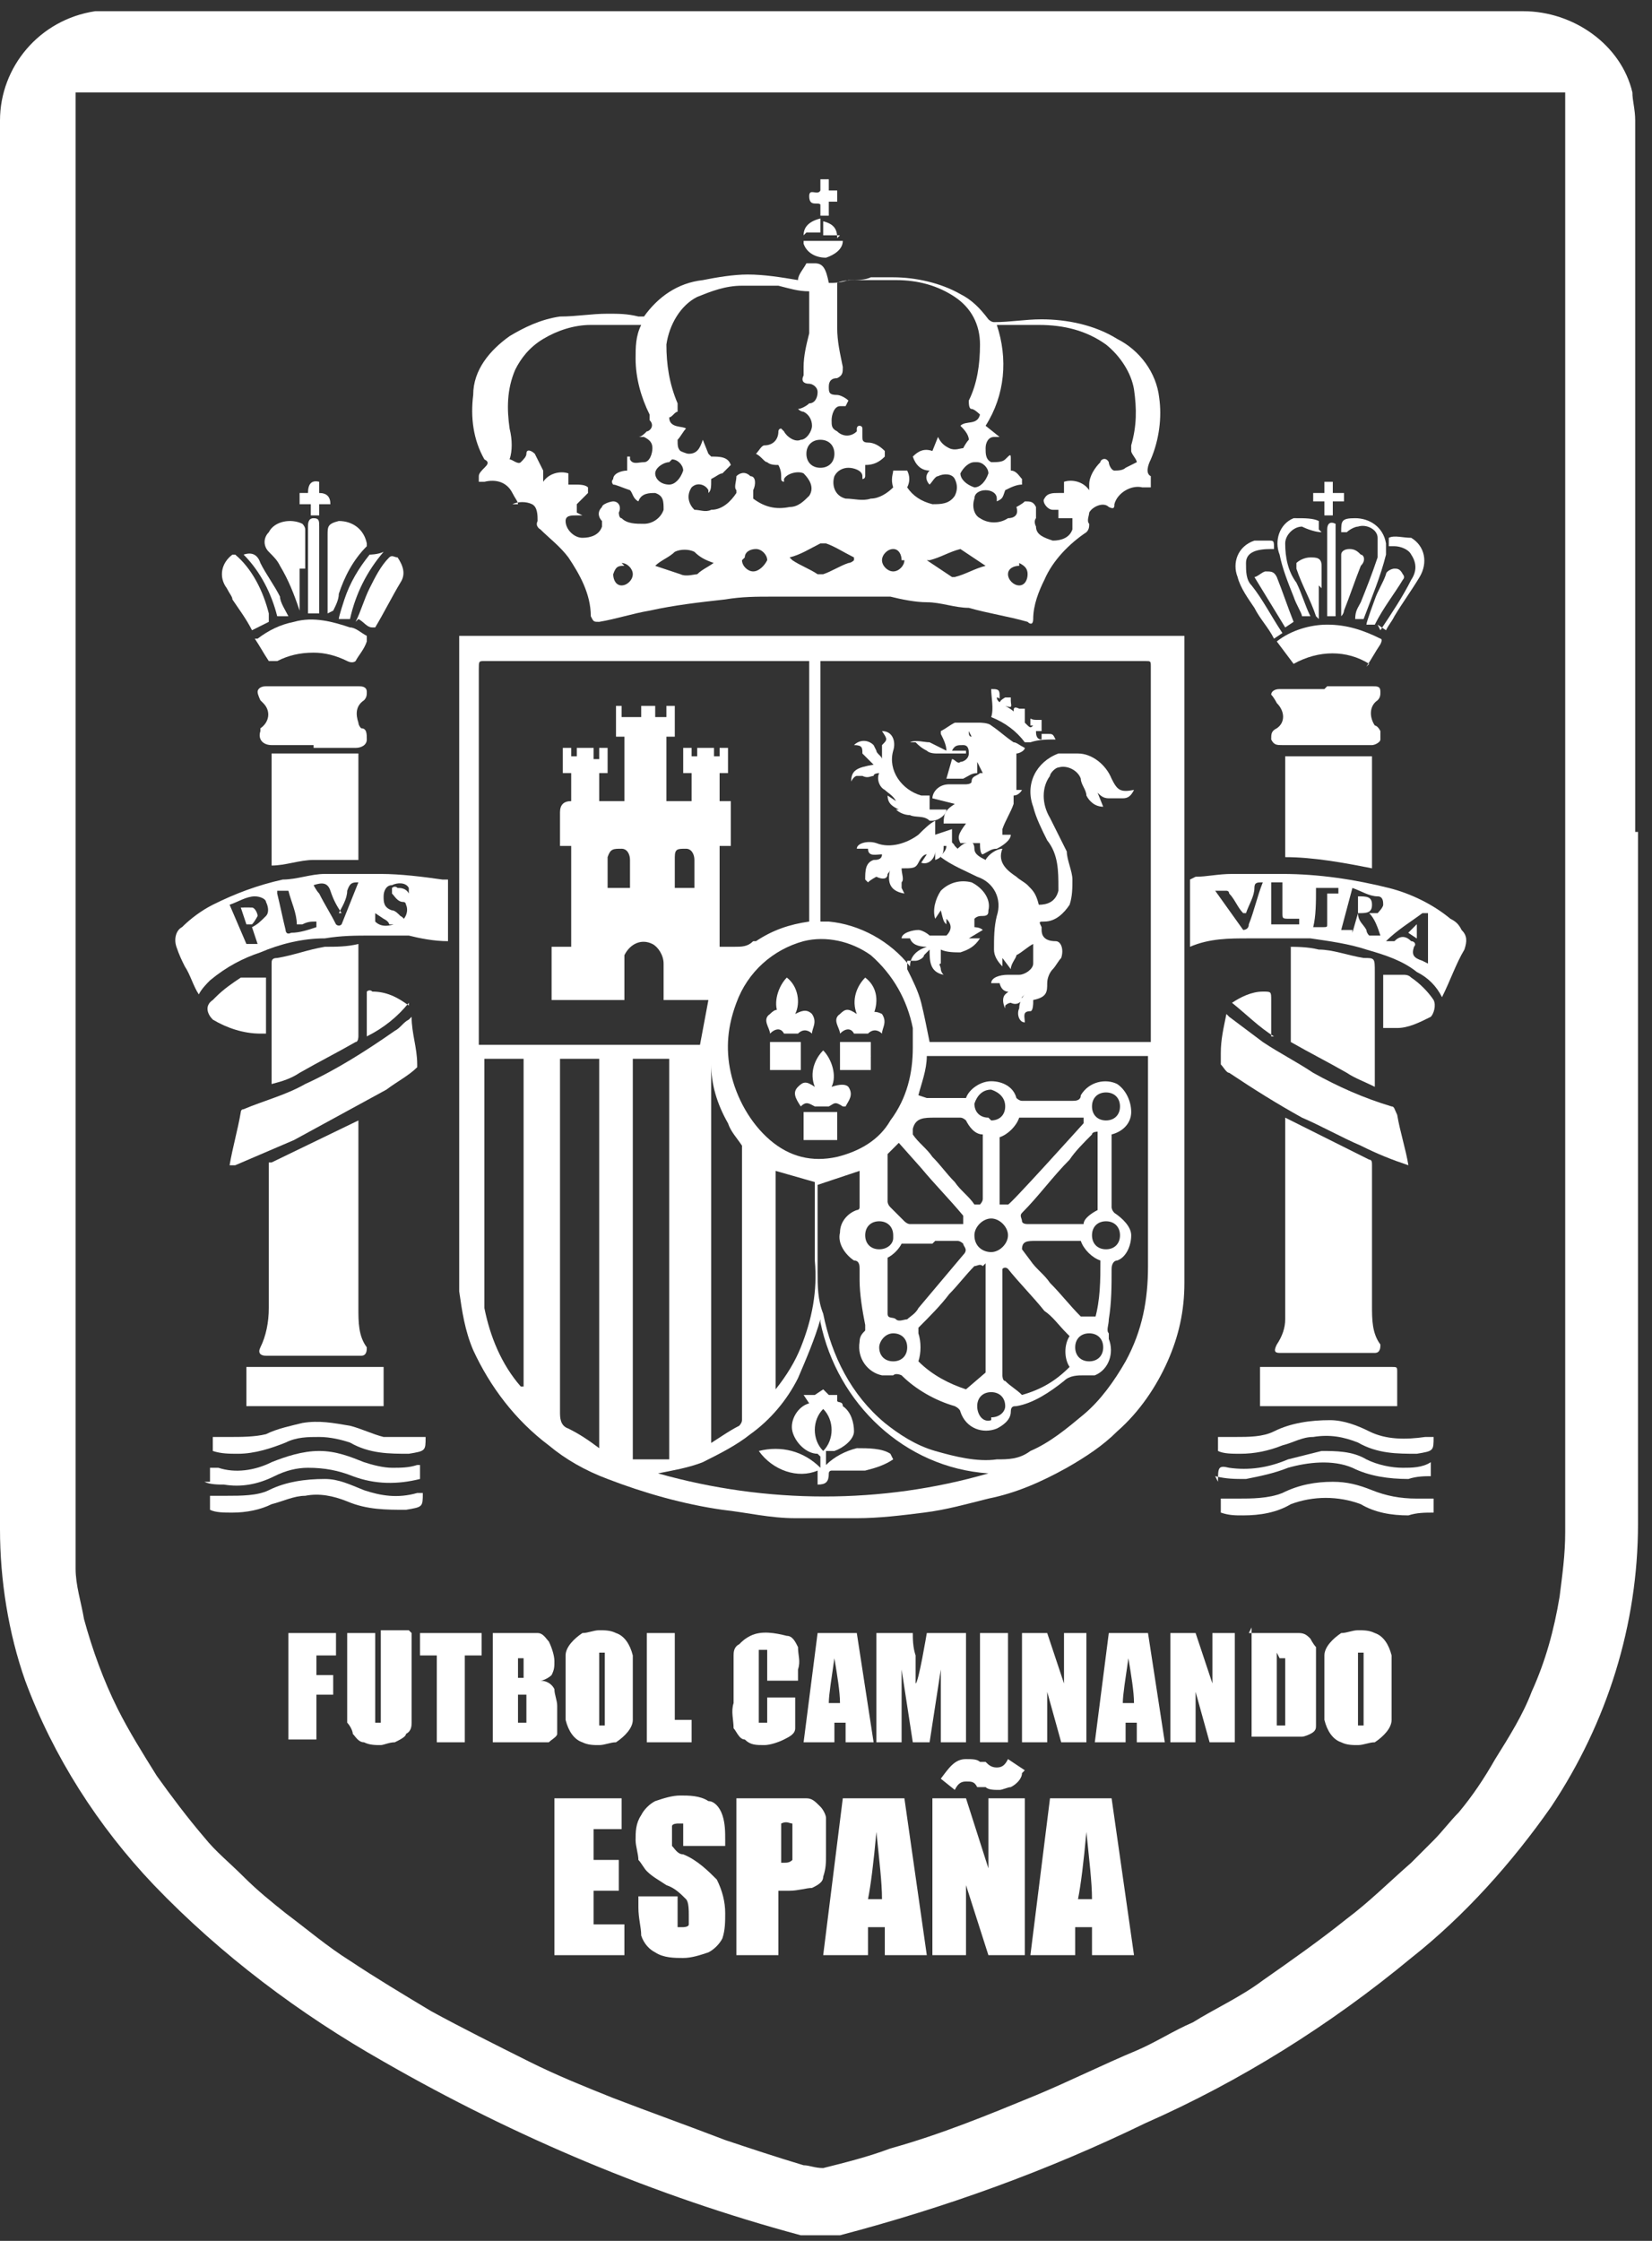 <?xml version="1.0" encoding="UTF-8"?>
<svg width="59px" height="80px" viewBox="0 0 59 80" version="1.1" xmlns="http://www.w3.org/2000/svg" xmlns:xlink="http://www.w3.org/1999/xlink">
    <rect x="0" y="0" width="59" height="80" fill="#333333" stroke="none"/>
    <title>spain-walking-football-logo-white</title>
    <g id="Page-1" stroke="none" stroke-width="1" fill="none" fill-rule="evenodd">
        <g id="spain-walking-football-logo-white" transform="translate(0, 0.4)" fill="#FFFFFF" fill-rule="nonzero">
            <g id="Group_313">
                <path d="M58.5,29.3 C58.5,37.5 58.5,45.7 58.5,54 C58.5,57.6 57.4,61.1 55.4,64.1 C54,66.1 52.3,68 50.4,69.5 C47.5,71.9 44.3,73.9 40.9,75.4 C37.4,77.1 33.8,78.4 30,79.4 C29.9,79.4 29.8,79.4 29.6,79.4 C29.3,79.4 28.9,79.4 28.6,79.4 C23.4,78 18.4,75.9 13.7,73.2 C10.7,71.5 7.9,69.4 5.5,66.9 C3.5,64.8 1.9,62.3 0.9,59.6 C0.3,57.9 -1.44328993e-15,56 -1.44328993e-15,54.2 C-1.44328993e-15,37.4 -1.44328993e-15,20.7 -1.44328993e-15,3.9 C-1.44328993e-15,2 1.4,0.3 3.4,-1.33226763e-15 C3.6,-1.33226763e-15 3.8,-1.33226763e-15 4.1,-1.33226763e-15 L54.4,-1.33226763e-15 C56.2,-1.33226763e-15 57.9,1.2 58.3,2.9 C58.3,3.2 58.4,3.5 58.4,3.9 C58.4,12.4 58.4,20.8 58.4,29.3 M2.7,2.7 L2.7,3 C2.7,18.7 2.7,34.4 2.7,50.2 C2.7,51.6 2.7,53.1 2.7,54.5 C2.7,54.9 2.7,55.2 2.7,55.6 C2.7,56.2 2.9,56.8 3,57.4 C3.3,58.5 3.7,59.6 4.2,60.6 C4.6,61.4 5.1,62.2 5.6,63 C6.1,63.7 6.7,64.5 7.3,65.2 C7.7,65.7 8.2,66.1 8.7,66.6 C9.2,67.1 9.7,67.5 10.2,67.9 C11,68.5 11.7,69.1 12.5,69.6 C13.4,70.2 14.4,70.8 15.4,71.4 C16.5,72 17.7,72.6 18.9,73.2 C19.9,73.7 20.9,74.1 21.9,74.5 C23.2,75 24.6,75.5 25.9,76 C26.8,76.3 27.7,76.6 28.7,76.9 C28.9,76.9 29.1,77 29.4,77 C30.2,76.8 31,76.6 31.8,76.3 C33.6,75.8 35.3,75.1 37,74.4 C38.2,73.9 39.4,73.3 40.6,72.8 C41.3,72.5 41.9,72.1 42.6,71.8 C43.4,71.3 44.3,70.9 45.1,70.3 C46.1,69.6 47.1,68.9 48.1,68.1 C48.9,67.5 49.6,66.8 50.4,66.1 C50.7,65.8 50.9,65.6 51.2,65.3 C51.5,65 51.8,64.6 52.1,64.3 C52.6,63.7 53,63.1 53.4,62.4 C53.9,61.6 54.4,60.8 54.7,60 C55.2,58.9 55.5,57.8 55.7,56.6 C55.8,55.8 55.9,55.1 55.9,54.3 C55.9,37.2 55.9,20.2 55.9,3.1 L55.9,2.9 L2.7,2.9 L2.7,2.7 Z" id="Path_953"></path>
                <path d="M16.4,22.3 L42.3,22.3 L42.3,22.5 C42.3,30.1 42.3,37.7 42.3,45.4 C42.3,46.4 42.1,47.3 41.7,48.2 C41.3,49.1 40.7,50 39.9,50.7 C39.4,51.2 38.8,51.6 38.1,52 C37.2,52.5 36.3,52.9 35.3,53.1 C34.5,53.3 33.8,53.5 33,53.6 C32.2,53.7 31.4,53.8 30.6,53.8 C29.9,53.8 29.2,53.8 28.4,53.8 C27.5,53.8 26.7,53.6 25.8,53.5 C24.4,53.3 23,52.9 21.7,52.4 C20.9,52.1 20.2,51.7 19.6,51.2 C18.4,50.3 17.5,49.1 16.9,47.8 C16.6,47.1 16.5,46.4 16.4,45.7 C16.4,45.3 16.4,45 16.4,44.6 L16.4,22.3 L16.4,22.3 Z M29.6,32.5 C30.7,32.6 31.8,33.2 32.5,34.1 C32.5,33.7 32.8,33.5 33.1,33.4 C32.767,33.4 32.567,33.3 32.5,33.1 L32.2,33.1 C32.2,32.9 32.6,32.8 32.8,32.8 C32.8,32.8 32.8,32.8 32.8,32.8 C32.9,32.8 33.1,32.9 33.2,33 C33.4,33 33.6,33 33.8,33 C34,32.8 34,32.6 33.8,32.4 C33.8,32.4 33.8,32.5 33.8,32.6 C33.7,32.5 33.7,32.5 33.6,32.1 L33.4,32.4 C33.3,32.1 33.4,31.7 33.6,31.4 C33.9,31.1 34.3,31 34.7,31.1 C35.1,31.3 35.4,31.7 35.3,32.1 C35.3,32.2 35.3,32.3 35.1,32.3 C35,32.3 34.9,32.3 34.8,32.4 C34.8,32.4 34.8,32.6 34.8,32.7 C34.8,32.7 34.8,32.7 34.8,32.7 C34.8,32.7 35,32.7 35.1,32.8 L34.6,33.1 L35,33.1 C34.8,33.4 34.6,33.5 34.3,33.6 C34.1,33.6 33.8,33.6 33.6,33.5 C33.6,33.5 33.6,33.6 33.6,33.7 C33.6,33.8 33.6,34 33.6,34 C33.5,34 33.6,34.1 33.6,34.2 C33.6,34.2 33.6,34.3 33.7,34.4 C33.2,34.3 33.2,33.9 33.2,33.5 C33.2,33.5 33.1,33.6 33,33.7 C33,33.8 32.8,33.9 32.7,33.9 C32.7,33.9 32.5,33.9 32.4,33.9 C32.4,33.9 32.4,33.9 32.4,33.9 C32.4,34 32.4,34.1 32.4,34.2 C32.6,34.6 32.8,35 32.9,35.4 C33,35.8 33.1,36.3 33.2,36.8 L41.1,36.8 L41.1,36.6 C41.1,32.2 41.1,27.8 41.1,23.4 C41.1,23.2 41.1,23.2 40.9,23.2 C37.1,23.2 33.3,23.2 29.5,23.2 C29.5,23.2 29.4,23.2 29.3,23.2 L29.3,32.5 L29.6,32.5 Z M22.9,25.2 L22.9,24.8 C23.1,24.8 23.2,24.8 23.4,24.8 C23.4,24.8 23.4,25 23.4,25.2 L23.8,25.2 L23.8,24.8 L24.1,24.8 L24.1,25.9 L23.8,25.9 L23.8,28.2 L24.7,28.2 L24.7,27.2 L24.4,27.2 L24.4,26.3 L24.7,26.3 L24.7,26.6 L24.9,26.6 C24.9,26.5 24.9,26.4 24.9,26.3 L25.5,26.3 L25.5,26.6 L25.7,26.6 L25.7,26.3 L26,26.3 L26,27.2 L25.7,27.2 L25.7,28.2 L26.1,28.2 L26.1,29.8 L25.7,29.8 L25.7,33.4 C25.9,33.4 26.1,33.4 26.2,33.4 C26.5,33.4 26.7,33.4 26.9,33.2 C26.9,33.2 26.9,33.2 27,33.2 C27.6,32.8 28.2,32.6 28.9,32.5 L28.9,23.2 L28.7,23.2 C24.9,23.2 21.1,23.2 17.3,23.2 C17.1,23.2 17.1,23.2 17.1,23.5 C17.1,27.9 17.1,32.3 17.1,36.7 L17.1,36.9 L25,36.9 L25.3,35.3 L23.7,35.3 L23.7,34 C23.7,33.7 23.5,33.4 23.3,33.3 C22.9,33.1 22.5,33.3 22.3,33.7 C22.3,33.7 22.3,33.9 22.3,34 L22.3,35.3 L19.7,35.3 L19.7,33.4 L20.4,33.4 L20.4,29.8 L20,29.8 L20,28.6 C20,28.333 20.133,28.2 20.4,28.2 C20.4,28.2 20.4,28.2 20.4,28.2 L20.4,27.2 L20.1,27.2 L20.1,26.3 L20.4,26.3 C20.4,26.4 20.4,26.5 20.4,26.6 L20.6,26.6 L20.6,26.3 L21.2,26.3 L21.2,26.7 L21.4,26.7 L21.4,26.3 L21.7,26.3 L21.7,27.2 L21.4,27.2 L21.4,28.2 L22.3,28.2 L22.3,25.9 L22,25.9 L22,24.8 C22,24.8 22.2,24.8 22.2,24.8 C22.2,24.9 22.2,25 22.2,25.2 L22.6,25.2 L22.9,25.2 Z M33.1,38.8 L34.4,38.8 C34.4,38.8 34.5,38.8 34.5,38.8 C34.6,38.5 35,38.2 35.4,38.2 C35.8,38.2 36.2,38.4 36.3,38.8 C36.3,38.8 36.4,38.9 36.5,38.9 C37.1,38.9 37.7,38.9 38.3,38.9 C38.4,38.9 38.6,38.9 38.6,38.7 C38.9,38.2 39.5,38.1 39.9,38.3 C40.2,38.5 40.4,38.9 40.4,39.3 C40.4,39.7 40.1,40 39.7,40.1 L39.7,42.7 C39.7,42.7 39.7,42.8 39.8,42.9 C40.1,43.1 40.4,43.4 40.4,43.7 C40.4,44.1 40.2,44.5 39.9,44.6 C39.8,44.6 39.7,44.7 39.7,44.9 C39.7,45.5 39.7,46.1 39.6,46.7 C39.6,46.9 39.5,47.1 39.6,47.2 C39.6,47.2 39.6,47.3 39.6,47.4 C39.8,47.9 39.6,48.5 39.1,48.7 C39,48.7 38.8,48.7 38.7,48.7 C38.5,48.7 38.2,48.7 38,48.9 C37.5,49.3 36.9,49.7 36.3,49.8 C36.2,49.8 36.1,49.8 36.1,50 C36.1,50.3 35.8,50.5 35.6,50.6 C35.1,50.8 34.5,50.6 34.3,50 C34.3,50 34.3,50 34.3,50 C34.3,50 34.3,49.9 34.1,49.8 C33.4,49.6 32.7,49.2 32.2,48.7 C32.2,48.7 32,48.6 31.9,48.7 C31.8,48.7 31.6,48.7 31.5,48.7 C31,48.6 30.6,48.1 30.7,47.5 C30.7,47.3 30.8,47.2 30.9,47.1 C30.9,47.1 30.9,47 30.9,46.9 C30.8,46.4 30.7,45.8 30.7,45.3 C30.7,45.2 30.7,45 30.7,44.9 C30.7,44.8 30.7,44.6 30.5,44.6 C30.2,44.4 29.9,44 30,43.6 C30,43.2 30.3,42.9 30.6,42.8 C30.6,42.8 30.7,42.8 30.7,42.7 C30.7,42.3 30.7,41.8 30.7,41.4 L29.2,41.9 L29.2,42.1 C29.2,43.1 29.2,44 29.2,45 C29.2,45.5 29.2,46 29.4,46.5 C29.7,48 30.4,49.4 31.6,50.4 C32.1,50.8 32.7,51.2 33.4,51.4 C34.1,51.6 34.9,51.8 35.6,51.7 C36,51.7 36.4,51.7 36.8,51.4 C37.5,51.1 38.1,50.6 38.7,50.1 C39.3,49.6 39.8,48.9 40.2,48.2 C40.8,47.1 41,46 41,44.8 C41,42.4 41,40 41,37.5 L41,37.3 L33.1,37.3 C33.1,37.8 32.9,38.3 32.8,38.7 M32.6,37.1 C32.6,36.8 32.6,36.6 32.6,36.3 C32.4,35.3 31.9,34.4 31.1,33.7 C30.4,33.2 29.5,33 28.7,33.2 C27.6,33.5 26.7,34.3 26.3,35.4 C26,36.2 25.9,37 26.1,37.9 C26.3,38.8 26.8,39.7 27.5,40.3 C28.2,40.9 29,41.1 29.9,40.9 C30.7,40.7 31.4,40.3 31.8,39.6 C32.4,38.8 32.6,37.9 32.6,37 M23.9,51.6 L23.9,37.4 L22.6,37.4 L22.6,51.7 C23.1,51.7 23.5,51.7 23.9,51.7 M20,37.4 L20,37.7 C20,41.8 20,45.9 20,50 C20,50.2 20,50.5 20.3,50.6 C20.7,50.8 21,51 21.4,51.3 L21.4,37.4 L20,37.4 L20,37.4 Z M29.3,46.7 C29.1,47.4 28.8,48.1 28.5,48.8 C28.1,49.6 27.5,50.3 26.8,50.8 C26.3,51.2 25.7,51.5 25.1,51.8 C24.6,52 24,52.1 23.5,52.2 C27.4,53.3 31.5,53.3 35.3,52.2 C32.3,52 29.9,49.7 29.3,46.8 M25.1,51.3 C25.6,51 26,50.7 26.4,50.5 C26.4,50.5 26.5,50.4 26.5,50.3 C26.5,47.1 26.5,43.9 26.5,40.7 C26.5,40.7 26.5,40.6 26.5,40.5 C26.3,40.2 26.1,40 26,39.7 C25.6,39 25.4,38.3 25.4,37.6 C25.4,37.6 25.4,37.6 25.4,37.5 L25.4,37.5 C25.4,37.5 25.4,51.5 25.4,51.5 L25.1,51.3 Z M18.7,49.1 L18.7,37.4 L17.3,37.4 L17.3,37.7 C17.3,40.3 17.3,42.9 17.3,45.4 C17.3,45.7 17.3,46 17.3,46.3 C17.5,47.3 17.9,48.3 18.6,49.1 M27.7,49.2 C28.1,48.7 28.4,48.2 28.6,47.7 C29,46.7 29.2,45.7 29.1,44.6 C29.1,43.7 29.1,42.9 29.1,42 L29.1,41.8 L27.7,41.4 L27.7,49.1 L27.7,49.2 Z M38.1,47.2 C37.8,46.9 37.6,46.6 37.3,46.4 C36.9,45.9 36.4,45.4 36,44.9 C36,44.9 35.9,44.8 35.8,44.9 C35.8,44.9 35.8,45 35.8,45.1 C35.8,46.3 35.8,47.5 35.8,48.7 C35.8,48.7 35.8,48.9 35.9,48.9 C36.1,49.1 36.3,49.2 36.5,49.4 C37.2,49.2 37.7,48.9 38.2,48.4 C38,48.1 38,47.6 38.2,47.3 M35.1,44.8 C35,44.7 34.9,44.8 34.8,44.8 C34.5,45.1 34.2,45.5 33.9,45.8 C33.6,46.2 33.2,46.6 32.8,47 C32.8,47 32.8,47.2 32.8,47.2 C32.9,47.5 32.9,47.9 32.8,48.2 C33.3,48.7 33.9,49 34.5,49.2 L35.2,48.6 L35.2,44.7 L35.1,44.8 Z M35.7,40.1 L35.7,42.6 L36,42.6 C36,42.7 38.7,39.7 38.7,39.7 L38.7,39.5 L36.4,39.5 C36.3,39.8 36,40.1 35.7,40.2 M39.2,40 C39.2,40 39,40 39,40.1 C38.7,40.4 38.4,40.7 38.2,41 C37.6,41.6 37.1,42.3 36.5,42.9 C36.4,43 36.5,43.1 36.5,43.2 C36.5,43.2 36.5,43.3 36.7,43.3 C37.3,43.3 37.9,43.3 38.5,43.3 C38.5,43.3 38.6,43.3 38.7,43.3 C38.7,43.1 39,42.9 39.2,42.8 C39.2,42.8 39.2,42.8 39.2,42.7 L39.2,40.1 M33.3,44 L32.4,44 C32.4,44 32.3,44 32.2,44 C32.1,44.2 31.9,44.4 31.7,44.5 C31.7,44.5 31.7,44.5 31.7,44.6 C31.7,45.2 31.7,45.8 31.7,46.5 C31.7,46.7 31.9,46.6 32,46.7 C32.1,46.8 32.3,46.7 32.4,46.7 C32.5,46.6 32.7,46.5 32.8,46.3 C33.3,45.7 33.9,45 34.4,44.4 C34.6,44.2 34.4,44.1 34.4,44 C34.4,44 34.3,43.9 34.2,43.9 C33.9,43.9 33.6,43.9 33.4,43.9 M35.1,40.1 C34.8,40.1 34.6,39.8 34.5,39.6 C34.5,39.6 34.4,39.5 34.3,39.5 C34,39.5 33.7,39.5 33.4,39.5 C33,39.5 32.7,39.5 32.6,39.9 C32.6,39.9 32.6,39.9 32.6,39.9 C32.6,39.9 32.6,40 32.6,40.1 C32.8,40.4 33.1,40.6 33.3,40.9 C33.6,41.2 33.8,41.5 34.1,41.8 C34.3,42.1 34.6,42.3 34.8,42.6 C34.8,42.6 34.9,42.6 35,42.6 C35,42.6 35.1,42.5 35.1,42.4 C35.1,41.6 35.1,40.8 35.1,40 M39.1,46.7 C39.3,46 39.3,45.3 39.3,44.6 C39,44.5 38.7,44.2 38.6,43.9 C38.1,43.9 37.5,43.9 37,43.9 C36.7,43.9 36.5,43.9 36.5,44.2 C36.5,44.2 36.5,44.2 36.5,44.2 L36.8,44.6 C37,44.9 37.3,45.1 37.5,45.4 C37.9,45.8 38.2,46.2 38.6,46.6 C38.6,46.6 38.7,46.6 38.8,46.6 C38.9,46.6 39.1,46.6 39.2,46.6 M32.1,40.4 C32,40.5 31.8,40.7 31.7,40.8 C31.7,40.8 31.7,40.9 31.7,41 C31.7,41.5 31.7,42 31.7,42.5 C31.7,42.5 31.7,42.6 31.8,42.7 C32,42.9 32.1,43 32.3,43.2 C32.3,43.2 32.4,43.3 32.5,43.3 C33.1,43.3 33.7,43.3 34.3,43.3 C34.3,43.3 34.4,43.3 34.4,43.3 C34.4,43.3 34.4,43.1 34.4,43 C33.9,42.4 33.4,41.9 32.9,41.3 L32.1,40.4 M35.4,43.1 C35.1,43.1 34.8,43.4 34.8,43.7 C34.8,44.1 35.1,44.3 35.4,44.3 C35.4,44.3 35.4,44.3 35.4,44.3 C35.7,44.3 36,44 36,43.7 C36,43.7 36,43.7 36,43.7 C36,43.4 35.7,43.1 35.4,43.1 C35.4,43.1 35.4,43.1 35.4,43.1 M24.8,31.3 L24.8,30.3 C24.8,30.1 24.7,29.9 24.5,29.9 C24.2,29.9 24.1,29.9 24.1,30.2 C24.1,30.5 24.1,30.9 24.1,31.3 L24.9,31.3 L24.8,31.3 Z M22.5,31.3 L22.5,30.3 C22.5,30.1 22.4,29.9 22.2,29.9 C21.9,29.9 21.8,29.9 21.7,30.2 C21.7,30.5 21.7,30.9 21.7,31.3 L22.3,31.3 C22.3,31.3 22.3,31.3 22.4,31.3 M39.5,44.2 C39.8,44.2 40,44 40,43.7 C40,43.7 40,43.7 40,43.7 C40,43.4 39.8,43.2 39.5,43.2 C39.2,43.2 39,43.4 39,43.7 C39,43.7 39,43.7 39,43.7 C39,44 39.2,44.2 39.5,44.2 M31.9,43.7 C31.9,43.4 31.7,43.2 31.4,43.2 C31.4,43.2 31.4,43.2 31.4,43.2 C31.1,43.2 30.9,43.4 30.9,43.7 C30.9,44 31.1,44.2 31.4,44.2 L31.4,44.2 C31.7,44.2 31.9,44 31.9,43.8 C31.9,43.8 31.9,43.8 31.9,43.8 M35.4,39.6 C35.7,39.6 35.9,39.4 35.9,39.1 C35.9,38.8 35.7,38.6 35.4,38.5 C35.1,38.5 34.9,38.7 34.8,39 C34.8,39 34.8,39 34.8,39 C34.8,39.3 35,39.5 35.3,39.5 C35.3,39.5 35.3,39.5 35.3,39.5 M39.5,39.6 C39.8,39.6 40,39.4 40,39.1 C40,39.1 40,39.1 40,39.1 C40,38.8 39.8,38.6 39.5,38.6 C39.2,38.6 39,38.8 39,39.1 C39,39.1 39,39.1 39,39.1 C39,39.4 39.2,39.6 39.5,39.6 M35.4,50.2 C35.7,50.2 35.9,50 35.9,49.8 C35.9,49.8 35.9,49.8 35.9,49.8 C35.9,49.5 35.7,49.3 35.4,49.3 C35.1,49.3 34.9,49.5 34.9,49.8 C34.9,49.8 34.9,49.8 34.9,49.8 C34.9,50.1 35.1,50.4 35.4,50.3 M31.9,48.2 C32.2,48.2 32.4,48 32.4,47.7 C32.4,47.7 32.4,47.7 32.4,47.7 C32.4,47.4 32.2,47.2 31.9,47.2 C31.6,47.2 31.4,47.5 31.4,47.7 C31.4,48 31.6,48.2 31.9,48.2 C31.9,48.2 31.9,48.2 31.9,48.2 M38.9,48.2 C39.2,48.2 39.4,48 39.4,47.7 C39.4,47.7 39.4,47.7 39.4,47.7 C39.4,47.4 39.2,47.2 38.9,47.2 C38.9,47.2 38.9,47.2 38.9,47.2 C38.6,47.2 38.4,47.4 38.4,47.7 C38.4,47.7 38.4,47.7 38.4,47.7 C38.4,48 38.6,48.2 38.9,48.2 C38.9,48.2 38.9,48.2 38.9,48.2" id="Path_954"></path>
                <path d="M18.5,17.6 C18.5,17.5 18.4,17.4 18.3,17.2 C18.1,16.8 17.7,16.7 17.3,16.8 C17.3,16.8 17.2,16.8 17.1,16.8 C17.1,16.8 17.1,16.7 17.1,16.6 C17.1,16.5 17.2,16.4 17.3,16.3 C17.4,16.2 17.5,16.1 17.3,16 C16.9,15.3 16.8,14.5 16.9,13.7 C16.9,12.8 17.5,12.1 18.2,11.6 C18.7,11.3 19.3,11 20,10.9 C20.6,10.9 21.1,10.8 21.7,10.8 C22.1,10.8 22.4,10.8 22.8,10.9 C22.8,10.9 22.9,10.9 23,10.9 C23.5,10.2 24.2,9.7 25.1,9.6 C25.6,9.5 26.2,9.4 26.7,9.4 C27.3,9.4 27.9,9.5 28.5,9.6 C28.5,9.6 28.5,9.6 28.5,9.6 C28.5,9.4 28.7,9.2 28.8,9 C28.8,9 29,9 29.1,9 C29.4,9 29.5,9.2 29.6,9.7 C29.8,9.7 30,9.7 30.3,9.6 C30.6,9.6 30.9,9.6 31.1,9.5 C31.4,9.5 31.6,9.5 31.9,9.5 C32.7,9.5 33.6,9.7 34.3,10.1 C34.7,10.3 35,10.6 35.3,11 C35.3,11 35.4,11.1 35.5,11.1 C36.1,11.1 36.6,11 37.2,11 C38.1,11 39.1,11.2 39.9,11.7 C40.7,12.1 41.3,12.9 41.4,13.8 C41.5,14.5 41.4,15.3 41.1,16 C41.1,16 41.1,16 41.1,16 C41,16.2 40.9,16.5 41.1,16.6 C41.1,16.6 41.1,16.6 41.1,16.7 C41.1,16.7 41.1,16.9 41.1,17 C41.1,17 40.9,17 40.8,17 C40.4,16.9 39.9,17.2 39.8,17.6 C39.8,17.7 39.8,17.8 39.6,17.7 C39.4,17.5 39,17.7 38.9,17.9 C38.9,18 38.8,18.2 38.9,18.3 C38.9,18.4 38.9,18.5 38.8,18.6 C38.2,19 37.6,19.6 37.3,20.3 C37.1,20.7 36.9,21.2 36.9,21.7 C36.9,21.9 36.8,21.9 36.7,21.8 C36,21.6 35.3,21.5 34.6,21.3 C34.1,21.3 33.6,21.1 33.1,21.1 C32.7,21.1 32.2,21 31.8,20.9 C31.6,20.9 31.4,20.9 31.2,20.9 C30,20.9 28.8,20.9 27.6,20.9 C27,20.9 26.5,20.9 25.9,21 C25,21.1 24.1,21.2 23.2,21.4 C22.6,21.5 22,21.7 21.4,21.8 C21.2,21.8 21.2,21.8 21.1,21.6 C21.1,20.8 20.7,20.1 20.3,19.5 C20,19.1 19.6,18.8 19.3,18.5 C19.3,18.5 19.1,18.4 19.2,18.2 C19.2,18 19.2,17.7 19,17.6 C18.8,17.5 18.5,17.5 18.3,17.6 M30.2,14.1 C30.2,14.1 30.2,14.1 30.2,14.1 C30.2,14.1 30.1,14.1 30,14.1 C29.8,14.1 29.7,14.4 29.7,14.6 C29.7,14.8 29.7,14.9 29.9,15 C30.1,15.2 30.4,15.2 30.6,15 C30.6,15 30.6,15 30.6,14.9 C30.6,14.9 30.6,14.8 30.7,14.8 C30.7,14.8 30.8,14.8 30.8,14.9 C30.8,15 30.8,15.1 30.8,15.2 C30.8,15.3 30.8,15.4 31,15.4 C31.2,15.4 31.4,15.5 31.6,15.7 C31.6,15.7 31.6,15.9 31.6,15.9 C31.4,16.1 31.2,16.2 30.9,16.2 C30.9,16.2 30.9,16.4 30.9,16.4 C30.9,16.4 30.9,16.6 30.9,16.6 C30.9,16.6 30.9,16.7 30.8,16.7 C30.8,16.7 30.8,16.7 30.8,16.6 C30.8,16.4 30.5,16.3 30.3,16.3 C30.1,16.3 29.9,16.4 29.8,16.6 C29.7,16.9 29.8,17.3 30.2,17.4 C30.2,17.4 30.2,17.4 30.2,17.4 C30.5,17.4 30.8,17.5 31.1,17.4 C31.4,17.4 31.7,17.2 31.9,17 C31.8,16.7 31.9,16.5 31.9,16.4 C32.1,16.4 32.3,16.4 32.4,16.4 C32.5,16.6 32.5,16.8 32.4,17 C32.6,17.3 32.9,17.5 33.3,17.6 C33.6,17.6 33.9,17.6 34.1,17.3 C34.2,17.1 34.2,16.9 34.1,16.7 C34,16.5 33.7,16.5 33.5,16.6 C33.4,16.6 33.3,16.8 33.2,16.9 C33.1,16.8 33,16.6 33.2,16.4 C32.9,16.4 32.7,16.2 32.6,15.9 C32.8,15.7 33,15.6 33.3,15.7 L33.5,15.2 C33.6,15.4 33.7,15.5 33.9,15.6 C34.1,15.7 34.3,15.6 34.4,15.6 C34.4,15.6 34.5,15.4 34.6,15.3 C34.6,15.1 34.4,14.9 34.3,14.8 C34.5,14.6 34.9,14.8 35,14.4 C35,14.4 34.8,14.2 34.7,14.2 C34.6,14.2 34.6,14 34.6,13.9 C34.6,13.9 34.6,13.9 34.6,13.9 C34.9,13.3 35,12.6 35,11.9 C35,11.2 34.7,10.6 34.1,10.2 C33.5,9.8 32.8,9.6 32,9.6 C31.5,9.6 31.1,9.6 30.6,9.6 C30.4,9.6 30.1,9.6 29.9,9.7 C29.9,9.9 29.9,10.1 29.9,10.3 C29.9,10.6 29.9,11 29.9,11.3 C29.9,11.8 30,12.2 30.1,12.7 C30.1,12.9 30.1,13 29.9,13.1 C29.7,13.1 29.6,13.2 29.6,13.4 C29.6,13.4 29.6,13.4 29.6,13.4 C29.6,13.6 29.6,13.7 29.9,13.7 C30,13.7 30.2,13.8 30.3,13.9 M25.4,15.9 C25.7,15.9 26,15.9 26.1,16.2 C26.1,16.2 25.9,16.4 25.8,16.5 C25.7,16.5 25.6,16.6 25.4,16.7 C25.4,17 25.4,17.1 25.3,17.2 C25.3,17.2 25.3,17.2 25.3,17.1 C25.2,16.9 24.9,16.8 24.7,17 C24.7,17 24.7,17 24.7,17 C24.5,17.3 24.6,17.6 24.8,17.8 C24.8,17.8 24.8,17.8 24.8,17.8 C25,17.8 25.2,17.9 25.4,17.8 C25.8,17.8 26.1,17.5 26.3,17.2 C26.3,17.2 26.3,17.2 26.3,17.1 C26.2,17 26.3,16.8 26.3,16.6 C26.4,16.5 26.6,16.4 26.8,16.6 C27,16.6 27,16.9 26.9,17.1 C26.9,17.3 26.9,17.3 26.9,17.4 C27.3,17.7 27.7,17.8 28.2,17.7 C28.5,17.7 28.7,17.5 28.9,17.3 C29.1,17 28.9,16.7 28.7,16.5 C28.5,16.4 28.1,16.5 28,16.7 C28,16.7 28,16.7 28,16.7 C28,16.7 28,16.8 28,16.8 C28,16.8 27.9,16.8 27.9,16.7 C27.9,16.5 27.9,16.4 27.8,16.2 C27.7,16.2 27.5,16.2 27.4,16.1 C27.3,16.1 27.2,15.9 27,15.8 C27.1,15.7 27.2,15.5 27.3,15.5 C27.6,15.5 27.8,15.3 27.8,15 C27.8,15 27.8,14.9 27.9,14.9 C27.9,14.9 27.9,14.9 28,15 C28.1,15.2 28.4,15.4 28.6,15.3 C28.8,15.3 29,15 29,14.8 C29,14.6 28.9,14.4 28.7,14.3 C28.7,14.3 28.6,14.3 28.5,14.2 C28.6,14.2 28.8,14.1 28.9,14 C29.1,14 29.2,13.8 29.2,13.6 C29.2,13.4 29,13.3 28.9,13.3 C28.9,13.3 28.9,13.3 28.9,13.3 C28.7,13.3 28.6,13.2 28.7,13 C28.7,13 28.7,12.8 28.7,12.7 C28.7,12.3 28.8,11.9 28.9,11.5 C28.9,11 28.9,10.5 28.9,10 C28.5,10 28.2,9.9 27.8,9.8 C27.4,9.8 26.9,9.8 26.5,9.8 C25.9,9.8 25.4,10 24.9,10.2 C24.3,10.5 23.9,11.2 23.8,11.9 C23.8,12.6 23.9,13.3 24.2,14 C24.2,14 24.2,14.2 24.2,14.3 C24.2,14.3 24.2,14.3 24.2,14.3 C24.1,14.3 24,14.5 23.9,14.5 C23.9,14.9 24.4,14.8 24.5,14.9 C24.4,15 24.3,15.2 24.2,15.3 C24.2,15.5 24.2,15.6 24.3,15.7 C24.3,15.7 24.5,15.8 24.6,15.8 C24.9,15.8 25,15.6 25.1,15.3 L25.1,15.3 L25.3,15.8 M20.8,18 C20.8,18 20.6,18 20.6,18 C20.4,18 20.2,18 20.2,18.2 C20.2,18.5 20.5,18.8 20.8,18.8 C21.1,18.8 21.4,18.7 21.5,18.4 C21.5,18.4 21.5,18.2 21.5,18.2 C21.4,18.1 21.3,17.9 21.5,17.7 C21.5,17.6 21.8,17.5 21.9,17.5 C22.1,17.5 22.2,17.7 22.1,17.9 C22.1,17.9 22.1,18.1 22.2,18.1 C22.4,18.3 22.7,18.3 23,18.3 C23.3,18.3 23.6,18.1 23.7,17.8 C23.7,17.5 23.7,17.3 23.4,17.2 C23.2,17.2 22.9,17.2 22.8,17.5 C22.8,17.5 22.8,17.5 22.8,17.5 C22.8,17.5 22.8,17.5 22.8,17.5 C22.6,17.4 22.6,17.2 22.5,17.1 C22.2,17 22,16.9 21.9,16.9 C21.9,16.9 21.8,16.8 21.9,16.7 C21.9,16.5 22.2,16.4 22.4,16.4 C22.4,16.4 22.4,16.4 22.4,16.3 C22.4,16.2 22.4,16.1 22.4,15.9 C22.4,15.9 22.4,15.9 22.5,15.9 C22.5,15.9 22.5,15.9 22.5,16 C22.6,16.2 22.8,16.1 23,16.1 C23.2,16.1 23.3,15.8 23.3,15.6 C23.3,15.4 23.2,15.3 23,15.2 C23,15.2 22.9,15.2 22.8,15.2 C22.9,15.2 23,15.1 23.1,15 C23.2,15 23.4,14.8 23.2,14.6 C23.2,14.6 23.2,14.4 23.2,14.4 C22.9,13.8 22.7,13.1 22.7,12.4 C22.7,12 22.7,11.6 22.9,11.2 C22.9,11.2 22.8,11.2 22.7,11.2 C22.2,11.2 21.6,11.2 21.1,11.2 C20.5,11.2 19.9,11.4 19.4,11.7 C18.9,12 18.6,12.4 18.4,12.8 C18.1,13.5 18.1,14.2 18.2,14.9 C18.3,15.3 18.3,15.7 18.2,16 C18.2,16 18.2,16 18.2,16 C18.3,16 18.5,16.2 18.6,16.1 C18.7,16 18.8,15.9 18.8,15.8 C18.8,15.8 18.8,15.8 18.8,15.8 C18.8,15.6 19,15.7 19.1,15.8 C19.2,16 19.3,16.2 19.4,16.4 C19.4,16.5 19.4,16.7 19.4,16.8 C19.6,16.5 20,16.4 20.3,16.5 L20.3,16.9 C20.3,16.9 20.5,16.9 20.5,16.9 C20.7,16.9 20.9,16.9 21,17 C21,17 21,17.2 21,17.2 C20.9,17.3 20.7,17.5 20.6,17.6 L20.6,17.9 M40.6,16.1 C40.6,16 40.4,15.8 40.4,15.7 C40.4,15.7 40.4,15.6 40.4,15.5 C40.6,14.8 40.6,14.2 40.5,13.5 C40.4,12.9 40,12.3 39.5,11.9 C38.8,11.4 38,11.2 37.1,11.2 C36.7,11.2 36.4,11.2 36,11.2 C35.9,11.2 35.8,11.2 35.6,11.2 C36,12.4 35.9,13.7 35.2,14.8 L35.7,15.2 C35.7,15.2 35.6,15.2 35.5,15.2 C35.3,15.2 35.2,15.4 35.2,15.6 C35.2,15.8 35.2,16 35.4,16.1 C35.6,16.1 35.8,16.1 35.9,16 C36.1,15.8 36.1,15.8 36.1,16 C36.1,16 36.1,16.1 36.1,16.2 C36.1,16.3 36.1,16.3 36.1,16.4 C36.3,16.4 36.4,16.6 36.5,16.7 C36.5,16.8 36.5,16.9 36.5,16.9 C36.3,16.9 36.1,17 35.9,17.1 C35.8,17.4 35.8,17.4 35.6,17.5 C35.6,17.5 35.6,17.5 35.6,17.4 C35.6,17.2 35.4,17.1 35.2,17.1 C35,17.1 34.8,17.2 34.8,17.4 C34.7,17.7 34.8,18 35,18.1 C35.3,18.3 35.7,18.3 36,18.1 C36.2,18.1 36.4,18 36.3,17.7 C36.3,17.7 36.3,17.7 36.3,17.7 C36.3,17.7 36.5,17.6 36.6,17.5 C36.8,17.5 36.9,17.5 37,17.7 C37,17.8 37,18 37,18.1 C37,18.1 36.9,18.2 37,18.4 C37,18.7 37.3,18.8 37.6,18.9 C37.9,18.9 38.2,18.8 38.3,18.5 C38.3,18.4 38.3,18.2 38.3,18.1 C38.2,18.1 38,18.1 37.9,18.1 C37.9,18.1 37.9,18.1 37.8,18.1 C37.8,18.1 37.8,18.1 37.8,18 C37.8,18 37.8,17.9 37.8,17.8 C37.8,17.8 37.7,17.8 37.6,17.8 C37.4,17.8 37.2,17.5 37.3,17.4 C37.4,17.2 37.6,17.2 37.8,17.2 C37.8,17.2 37.8,17.2 37.9,17.2 C38,17.2 37.9,17.2 38,17.2 L38,16.8 C38.3,16.7 38.7,16.8 38.9,17.1 C38.9,17 38.9,17 38.9,16.9 C38.9,16.6 39.1,16.3 39.3,16.1 C39.3,16 39.5,15.9 39.6,16.1 C39.6,16.2 39.7,16.4 39.8,16.4 C39.9,16.4 40.1,16.4 40.2,16.3 M30.5,19.5 C30.1,19.3 29.8,19.1 29.5,19 C29.5,19 29.4,19 29.3,19 C28.9,19.2 28.6,19.4 28.2,19.5 C28.2,19.5 28.2,19.5 28.3,19.6 C28.6,19.8 28.9,19.9 29.2,20.1 C29.2,20.1 29.3,20.1 29.4,20.1 C29.7,20 30,19.8 30.3,19.7 C30.3,19.7 30.4,19.7 30.5,19.6 M33.1,19.6 C33.1,19.6 33.1,19.6 33.1,19.6 C33.4,19.8 33.7,20 34,20.2 C34,20.2 34,20.2 34.1,20.2 C34.5,20.1 34.8,19.9 35.2,19.8 C35.2,19.8 35.2,19.8 35.2,19.8 C34.9,19.6 34.6,19.4 34.3,19.2 C34.3,19.2 34.3,19.2 34.3,19.2 C33.9,19.3 33.6,19.5 33.2,19.6 M25.5,19.7 L25.5,19.7 C25.2,19.6 25,19.5 24.8,19.3 C24.6,19.2 24.3,19.2 24.1,19.3 C23.9,19.5 23.6,19.6 23.4,19.8 C23.7,19.9 24,20 24.3,20.1 C24.5,20.2 24.8,20.1 24.9,20.1 C25.1,19.9 25.4,19.8 25.6,19.6 M29.3,16.3 C29.6,16.3 29.8,16.1 29.8,15.8 C29.8,15.5 29.6,15.3 29.3,15.3 C29,15.3 28.8,15.5 28.8,15.8 C28.8,16.1 29,16.3 29.3,16.3 C29.3,16.3 29.3,16.3 29.3,16.3 M23.9,16.1 C23.7,16.1 23.4,16.3 23.4,16.5 C23.4,16.5 23.4,16.5 23.4,16.5 C23.4,16.7 23.6,16.9 23.9,16.9 C24.1,16.9 24.3,16.7 24.4,16.4 C24.4,16.2 24.2,16 24,16 C24,16 24,16 24,16 M34.8,16.1 C34.6,16.1 34.4,16.3 34.3,16.5 C34.3,16.5 34.3,16.5 34.3,16.5 C34.3,16.7 34.5,16.9 34.8,17 C35,17 35.2,16.8 35.3,16.5 C35.3,16.3 35.1,16.1 34.9,16.1 C34.9,16.1 34.9,16.1 34.9,16.1 M32.2,19.6 C32.2,19.4 32.1,19.2 31.9,19.2 C31.9,19.2 31.9,19.2 31.9,19.2 C31.7,19.2 31.5,19.4 31.5,19.6 C31.5,19.8 31.7,20 31.9,20 C32.1,20 32.3,19.8 32.3,19.6 C32.3,19.6 32.3,19.6 32.3,19.6 M26.5,19.6 C26.5,19.8 26.7,20 26.9,20 C26.9,20 26.9,20 26.9,20 C27.1,20 27.3,19.8 27.4,19.6 C27.4,19.4 27.2,19.2 27,19.2 C26.8,19.2 26.6,19.3 26.6,19.5 C26.6,19.5 26.6,19.5 26.6,19.5 M36.4,19.8 C36.2,19.8 36,19.9 36,20.1 C36,20.3 36.2,20.5 36.4,20.5 C36.6,20.5 36.7,20.3 36.7,20.1 C36.7,19.9 36.6,19.8 36.4,19.7 C36.4,19.7 36.4,19.7 36.4,19.7 M22.3,19.8 C22.1,19.8 22,19.8 21.9,20.1 C21.9,20.1 21.9,20.1 21.9,20.1 C21.9,20.3 22,20.5 22.2,20.5 C22.4,20.5 22.6,20.3 22.6,20.1 C22.6,19.9 22.4,19.7 22.2,19.7" id="Path_955"></path>
                <path d="M9.7,41.1 L12.8,39.6 L12.8,39.8 C12.8,42 12.8,44.1 12.8,46.3 C12.8,46.8 12.8,47.3 13.1,47.7 C13.1,47.8 13.1,48 12.9,48 L9.5,48 C9.3,48 9.2,47.9 9.3,47.7 C9.5,47.3 9.6,46.8 9.6,46.3 C9.6,44.6 9.6,43 9.6,41.3 L9.6,41.1" id="Path_956"></path>
                <path d="M45.9,39.5 C46.5,39.8 47.1,40.1 47.7,40.4 C48.1,40.6 48.5,40.8 48.9,41 C49,41 49,41.1 49,41.2 C49,42.9 49,44.5 49,46.2 C49,46.7 49,47.2 49.3,47.6 C49.3,47.7 49.3,47.9 49.1,47.9 C48,47.9 46.8,47.9 45.7,47.9 C45.5,47.9 45.5,47.8 45.6,47.6 C45.8,47.3 45.9,47 45.9,46.7 C45.9,44.4 45.9,42.1 45.9,39.8 L45.9,39.5" id="Path_957"></path>
                <path d="M16,33.2 C15.5,33.2 15,33.1 14.6,33 C14.2,33 13.7,33 13.3,33 C12.7,33 12.2,33 11.6,33.1 C10.8,33.1 10,33.3 9.3,33.6 C8.7,33.8 8.1,34.1 7.5,34.6 C7.4,34.7 7.2,34.9 7.1,35.1 C6.9,34.8 6.8,34.4 6.6,34.1 C6.5,33.9 6.4,33.7 6.3,33.4 C6.2,33.1 6.3,32.8 6.5,32.7 C6.8,32.4 7.2,32.1 7.6,31.9 C8.4,31.5 9.2,31.2 10.1,31 C10.6,31 11.1,30.8 11.6,30.8 C12.3,30.8 12.9,30.8 13.6,30.8 C14.3,30.8 15.1,30.9 15.8,31 C15.8,31 15.9,31 16,31 L16,33.3 L16,33.2 Z M9.2,33.3 L9,32.7 C9.2,32.6 9.3,32.5 9.5,32.3 C9.6,32.2 9.6,32 9.5,31.8 C9.5,31.7 9.3,31.6 9.1,31.6 C8.8,31.6 8.5,31.8 8.2,31.9 L8.8,33.3 L9.2,33.3 M12.2,32.2 C12,31.9 11.9,31.7 11.8,31.4 C11.7,31.1 11.5,31.1 11.2,31.2 C11.2,31.2 11.3,31.4 11.4,31.5 C11.6,31.9 11.8,32.2 12,32.6 C12,32.6 12.1,32.7 12.2,32.6 C12.2,32.6 12.2,32.6 12.2,32.6 C12.4,32.1 12.6,31.6 12.8,31.1 C12.6,31.1 12.5,31.1 12.4,31.4 C12.4,31.7 12.2,32 12.1,32.2 M13.4,32.2 L13.4,32.5 C13.6,32.7 13.9,32.7 14.3,32.5 C14.5,32.4 14.6,32.1 14.5,31.9 C14.5,31.9 14.5,31.8 14.4,31.8 C14.2,31.8 14.1,31.6 14,31.5 C14,31.5 14,31.4 14,31.3 C14,31.3 14.1,31.2 14.2,31.3 C14.3,31.3 14.5,31.3 14.6,31.5 L14.6,31.3 C14.5,31.1 14.2,31.1 14,31.2 C13.8,31.2 13.7,31.4 13.7,31.6 C13.7,31.8 13.7,32 14,32.1 C14.1,32.1 14.2,32.2 14.3,32.3 C14.5,32.4 14.5,32.6 14.3,32.6 C14.2,32.6 14,32.6 13.9,32.6 C13.9,32.6 13.9,32.5 13.7,32.4 M9.9,31.5 C10,31.9 10.1,32.4 10.2,32.8 C10.2,32.8 10.2,33 10.4,32.9 C10.7,32.9 11,32.8 11.3,32.7 C11.3,32.7 11.3,32.6 11.3,32.5 C11.1,32.5 11,32.5 10.8,32.6 C10.7,32.6 10.7,32.6 10.6,32.6 C10.6,32.2 10.4,31.8 10.3,31.4 L9.9,31.4" id="Path_958"></path>
                <path d="M42.7,30.9 C43.1,30.9 43.5,30.8 44,30.8 C44.6,30.8 45.2,30.8 45.8,30.8 C47.1,30.8 48.4,31 49.6,31.3 C50.4,31.5 51.2,31.9 51.8,32.4 C52,32.5 52.1,32.6 52.2,32.8 C52.4,33 52.4,33.2 52.3,33.5 C52,34 51.8,34.6 51.5,35.2 C51.3,34.8 51,34.5 50.6,34.3 C50.1,33.9 49.5,33.7 48.8,33.5 C48.2,33.3 47.5,33.2 46.8,33.1 C46.1,33.1 45.3,33.1 44.6,33.1 C43.9,33.1 43.2,33.1 42.5,33.4 L42.5,31 L42.7,30.9 Z M48.3,32.9 L48.5,32.2 C48.5,32.5 48.7,32.6 48.8,32.8 C48.8,32.8 48.8,32.9 48.9,33 C49,33 49.2,33 49.3,33 C49.2,32.7 49.1,32.4 48.9,32.2 C48.9,32.2 49.1,32.2 49.2,32.2 C49.2,32.2 49.4,32 49.4,31.9 C49.4,31.8 49.4,31.6 49.2,31.6 C49.2,31.6 49.2,31.6 49.2,31.6 C48.9,31.6 48.6,31.4 48.3,31.3 L47.9,32.8 L48.3,32.8 M51,34 C51,33.7 51,33.4 51,33.1 C51,32.8 51,32.6 51,32.3 C51,32.3 51,32.2 51,32.2 C51,32.2 50.9,32.2 50.8,32.2 C50.4,32.5 49.9,32.8 49.5,33.2 L49.8,33.2 C49.8,33.3 49.8,33.2 49.8,33.2 C50,33 50.2,33 50.4,33.2 C50.4,33.2 50.4,33.2 50.4,33.2 C50.5,33.2 50.6,33.3 50.5,33.4 C50.4,33.7 50.5,33.8 50.8,33.9 C50.8,33.9 50.8,33.9 50.8,33.9 M44.4,32.2 C44.4,32.2 44.4,32.2 44.4,32.2 C44.2,32 44.1,31.7 43.9,31.5 C43.9,31.5 43.9,31.4 43.8,31.4 C43.7,31.4 43.5,31.4 43.4,31.4 L44.4,32.8 C44.4,32.8 44.6,32.8 44.6,32.6 C44.8,32.1 44.9,31.6 45.1,31.1 C44.9,31.1 44.8,31.1 44.8,31.3 C44.8,31.6 44.6,31.9 44.5,32.2 M46.5,31.1 L46.5,31.3 L47,31.3 C47,31.8 47,32.3 46.9,32.7 C46.9,32.7 47.1,32.7 47.2,32.7 C47.4,32.7 47.4,32.7 47.4,32.6 C47.4,32.4 47.4,32.2 47.4,32 C47.4,31.8 47.4,31.6 47.4,31.5 C47.4,31.5 47.7,31.5 47.8,31.5 C47.8,31.5 47.8,31.4 47.8,31.3 L46.4,31.3 M46.4,32.4 C46.3,32.4 46.2,32.4 46.1,32.4 C45.8,32.4 45.8,32.4 45.8,32.2 L45.8,31.1 L45.4,31.1 C45.4,31.1 45.4,32.6 45.4,32.6 L46.4,32.6 L46.4,32.4 L46.4,32.4 Z" id="Path_959"></path>
                <path d="M12.8,33.4 L12.8,36.6 C12.8,36.6 12.8,36.8 12.7,36.8 C12,37.2 11.4,37.5 10.7,37.9 C10.4,38.1 10.1,38.2 9.7,38.3 L9.7,34 C9.7,33.9 9.7,33.8 9.9,33.8 C10.5,33.7 11,33.5 11.6,33.4 C12,33.4 12.4,33.4 12.8,33.3" id="Path_960"></path>
                <path d="M45.9,33.4 C46.3,33.4 46.7,33.4 47.1,33.5 C47.6,33.5 48.1,33.7 48.7,33.8 C49.1,33.8 49.1,33.8 49.1,34.3 L49.1,38.4 C48.7,38.2 48.4,38.1 48.1,37.9 C47.4,37.5 46.8,37.2 46.1,36.8 C46.1,36.8 46.1,36.8 46.1,36.7 C46.1,35.6 46.1,34.6 46.1,33.4" id="Path_961"></path>
                <path d="M45.9,26.6 L49,26.6 L49,30.6 C48,30.4 46.9,30.2 45.9,30.2 L45.9,26.5 L45.9,26.6 Z" id="Path_962"></path>
                <path d="M12.8,30.3 C12.3,30.3 11.7,30.3 11.2,30.3 C10.7,30.3 10.2,30.5 9.7,30.5 L9.7,26.5 L12.8,26.5 L12.8,30.2 L12.8,30.3 Z" id="Path_963"></path>
                <path d="M14.7,35.9 C14.7,36.5 14.9,37 14.9,37.6 C14.9,37.6 14.9,37.7 14.9,37.7 C14.6,38 14.2,38.2 13.8,38.5 C12.7,39.1 11.6,39.7 10.5,40.3 C9.8,40.6 9.1,40.9 8.4,41.2 C8.4,41.2 8.3,41.2 8.2,41.2 C8.3,40.6 8.5,39.9 8.6,39.3 C8.6,39.3 8.6,39.2 8.7,39.2 C9.4,38.9 10.2,38.7 10.9,38.3 C12,37.8 13.1,37.1 14.1,36.4 C14.3,36.3 14.4,36.1 14.6,36" id="Path_964"></path>
                <path d="M43.9,35.9 C44.3,36.2 44.7,36.5 45.1,36.8 C45.7,37.2 46.3,37.5 46.9,37.9 C47.8,38.4 48.7,38.8 49.7,39.1 C49.8,39.1 49.8,39.2 49.9,39.4 C50,40 50.2,40.6 50.3,41.2 C49.7,41 49.2,40.8 48.6,40.5 C47.9,40.2 47.2,39.8 46.5,39.5 C45.6,39 44.8,38.5 43.9,37.9 C43.8,37.9 43.7,37.7 43.6,37.6 C43.6,37.5 43.6,37.4 43.6,37.2 C43.6,36.7 43.7,36.3 43.8,35.8" id="Path_965"></path>
                <path d="M11.2,26.2 L9.7,26.2 C9.4,26.2 9.2,26 9.3,25.7 C9.3,25.7 9.3,25.7 9.3,25.6 C9.6,25.4 9.7,25 9.4,24.7 C9.4,24.7 9.4,24.7 9.3,24.6 C9.3,24.6 9.2,24.4 9.2,24.3 C9.2,24.2 9.3,24.1 9.5,24.1 C10.6,24.1 11.7,24.1 12.8,24.1 C12.9,24.1 13.1,24.1 13.1,24.3 C13.1,24.4 13.1,24.5 13,24.6 C12.7,24.8 12.7,25.1 12.8,25.4 C12.8,25.4 12.8,25.5 12.9,25.6 C13.1,25.6 13.1,25.8 13.1,26 C13.1,26.2 12.9,26.3 12.7,26.3 L11.2,26.3" id="Path_966"></path>
                <path d="M47.4,24.1 C47.9,24.1 48.5,24.1 49,24.1 C49.2,24.1 49.3,24.1 49.3,24.3 C49.3,24.4 49.3,24.5 49.2,24.6 C48.9,24.8 48.9,25.2 49.1,25.5 C49.1,25.5 49.2,25.5 49.3,25.7 C49.3,25.8 49.3,26 49.3,26 C49.3,26.1 49.1,26.2 49,26.2 C48.5,26.2 47.9,26.2 47.4,26.2 L45.8,26.2 C45.6,26.2 45.5,26.2 45.4,26 C45.4,25.8 45.4,25.7 45.6,25.6 C45.9,25.4 45.9,25 45.6,24.7 C45.6,24.7 45.6,24.7 45.6,24.7 C45.6,24.7 45.5,24.5 45.4,24.4 C45.4,24.3 45.5,24.2 45.7,24.2 C46.2,24.2 46.8,24.2 47.3,24.2" id="Path_967"></path>
                <rect id="Rectangle_666" x="8.8" y="48.4" width="4.9" height="1.4"></rect>
                <path d="M45,49.8 L45,48.4 L49.7,48.4 C49.9,48.4 49.9,48.4 49.9,48.6 C49.9,49 49.9,49.4 49.9,49.8 L45,49.8 L45,49.8 Z" id="Path_968"></path>
                <path d="M9.2,22.4 C9.6,22.1 10,21.9 10.5,21.8 C11.2,21.6 11.9,21.8 12.5,22 C12.7,22 12.9,22.2 13.1,22.3 C13.1,22.3 13.1,22.4 13.1,22.5 C13,22.8 12.8,23 12.7,23.2 C12.7,23.2 12.6,23.3 12.4,23.2 C12,23 11.6,22.9 11.2,22.9 C10.7,22.9 10.3,23 9.9,23.2 C9.8,23.2 9.7,23.2 9.6,23.2 C9.4,22.9 9.3,22.7 9.1,22.4" id="Path_969"></path>
                <path d="M51.2,50.9 C51.2,50.9 51.2,50.9 51.2,50.9 C51.2,51.4 51.2,51.4 50.6,51.5 C49.9,51.5 49.2,51.5 48.5,51.1 C48,50.9 47.5,50.8 46.9,50.9 C46.5,50.9 46.2,51.1 45.8,51.2 C45.3,51.4 44.8,51.5 44.3,51.5 C44,51.5 43.7,51.5 43.5,51.4 C43.5,51.4 43.5,51.4 43.5,51.3 C43.5,51.2 43.5,51.1 43.5,50.9 C43.7,50.9 43.9,50.9 44.1,50.9 C44.6,50.9 45.1,50.9 45.5,50.7 C46.1,50.4 46.8,50.3 47.5,50.3 C48,50.3 48.5,50.5 48.9,50.7 C49.5,51 50.2,51 50.9,50.9 C50.9,50.9 50.9,50.9 51,50.9 C51,50.9 51,50.9 51.1,50.9" id="Path_970"></path>
                <path d="M51.2,53.1 L51.2,53.6 C50.9,53.6 50.6,53.6 50.3,53.7 C49.7,53.7 49.1,53.6 48.6,53.3 C47.8,53 46.9,53 46.1,53.3 C45.6,53.6 45,53.7 44.4,53.7 C44.1,53.7 43.9,53.7 43.6,53.6 C43.6,53.6 43.6,53.6 43.6,53.5 C43.6,53.4 43.6,53.2 43.6,53.1 C43.8,53.1 44,53.1 44.2,53.1 C44.7,53.1 45.3,53.1 45.8,52.9 C46.4,52.6 47,52.5 47.6,52.5 C48.1,52.5 48.5,52.6 49,52.8 C49.5,53 50,53.1 50.6,53.1 C50.8,53.1 51,53.1 51.1,53.1 C51.1,53.1 51.2,53.1 51.3,53.1" id="Path_971"></path>
                <path d="M7.5,53 C7.7,53 7.9,53 8.1,53 C8.6,53 9.2,53 9.6,52.8 C10.2,52.5 10.9,52.4 11.6,52.4 C12.1,52.4 12.5,52.6 13,52.8 C13.6,53 14.2,53.1 14.9,52.9 C14.9,52.9 15.1,52.9 15.1,52.9 C15.1,52.9 15.1,52.9 15.1,52.9 C15.1,53.4 15.1,53.4 14.5,53.5 C13.8,53.5 13.1,53.5 12.4,53.2 C11.9,53 11.4,52.9 10.9,53 C10.5,53 10.1,53.2 9.7,53.3 C9.3,53.5 8.8,53.6 8.3,53.6 C8,53.6 7.7,53.6 7.5,53.5 C7.5,53.5 7.5,53.5 7.5,53.4 C7.5,53.3 7.5,53.1 7.5,53" id="Path_972"></path>
                <path d="M7.5,50.9 C7.7,50.9 7.9,50.9 8.2,50.9 C8.6,50.9 9.1,50.9 9.5,50.8 C9.9,50.6 10.4,50.5 10.8,50.4 C11.4,50.3 11.9,50.4 12.5,50.5 C12.9,50.6 13.3,50.8 13.7,50.9 C14.1,50.9 14.5,50.9 14.9,50.9 C14.9,50.9 15.1,50.9 15.2,50.9 C15.2,50.9 15.2,50.9 15.2,50.9 C15.2,51.4 15.2,51.4 14.6,51.5 C13.9,51.5 13.2,51.5 12.5,51.1 C12.2,51 11.8,50.9 11.4,50.9 C11,50.9 10.6,50.9 10.2,51.1 C9.7,51.3 9.1,51.5 8.5,51.5 C8.2,51.5 7.9,51.5 7.6,51.4 C7.6,51.4 7.6,51.4 7.6,51.3 C7.6,51.2 7.6,51.1 7.6,50.9" id="Path_973"></path>
                <path d="M43.5,52.5 C43.5,52 43.5,51.9 43.9,52 C44.6,52.1 45.3,52 46,51.7 C46.4,51.6 46.8,51.5 47.2,51.4 C47.7,51.4 48.3,51.4 48.8,51.7 C49.2,51.9 49.7,52 50.1,52 C50.4,52 50.8,52 51.1,51.8 L51.1,52.3 C50.9,52.3 50.6,52.3 50.3,52.4 C49.6,52.4 48.9,52.3 48.3,52 C47.6,51.7 46.7,51.8 46,52 C45.5,52.2 45,52.3 44.5,52.4 C44.1,52.4 43.8,52.4 43.4,52.3" id="Path_974"></path>
                <path d="M7.5,52.5 L7.5,52 C7.6,52 7.7,52 7.8,52 C8.4,52.2 9.1,52.1 9.7,51.8 C10.2,51.6 10.8,51.4 11.4,51.4 C12,51.4 12.5,51.6 13,51.8 C13.3,51.9 13.7,52 14,52 C14.3,52 14.6,52 14.9,51.9 C14.9,51.9 14.9,51.9 15,51.9 L15,52.4 C14.2,52.6 13.4,52.6 12.6,52.3 C12.1,52.1 11.6,52 11,52 C10.6,52 10.2,52.1 9.8,52.3 C9.2,52.6 8.6,52.7 8,52.6 C7.8,52.6 7.5,52.6 7.3,52.5" id="Path_975"></path>
                <path d="M48.9,23.3 C48.1,22.8 47.1,22.8 46.2,23.3 L45.6,22.5 C46.1,22.1 46.8,21.9 47.4,21.9 C48.1,21.9 48.7,22.1 49.3,22.4 C49.3,22.4 49.4,22.4 49.3,22.6 C49.1,22.9 49,23.1 48.8,23.4" id="Path_976"></path>
                <path d="M49.4,36.4 L49.4,34.4 C49.6,34.4 49.9,34.4 50.1,34.4 C50.2,34.4 50.3,34.4 50.4,34.5 C50.7,34.7 51,35 51.2,35.3 C51.3,35.5 51.2,35.8 51.1,35.9 C51.1,35.9 51.1,35.9 51.1,35.9 C50.7,36.1 50.3,36.3 49.9,36.3 C49.8,36.3 49.6,36.3 49.4,36.3" id="Path_977"></path>
                <path d="M9.3,36.5 C8.7,36.5 8.1,36.3 7.6,36 C7.4,35.8 7.3,35.5 7.6,35.3 C7.6,35.3 7.6,35.3 7.7,35.2 C8,34.9 8.3,34.7 8.6,34.5 C8.7,34.5 8.9,34.5 9.1,34.5 C9.2,34.5 9.3,34.5 9.5,34.5 L9.5,36.5 L9.3,36.5 Z" id="Path_978"></path>
                <path d="M11.7,21.5 L11.7,18.7 C11.7,18.4 11.7,18.3 12.1,18.2 C12.6,18.2 13,18.5 13.1,19 C13.1,19 13.1,19 13.1,19 C13.1,19 13.1,19 13.1,19.1 C12.6,19.6 12.3,20.2 12.1,20.8 C12.1,21 12,21.2 11.9,21.4 C11.9,21.4 11.9,21.4 11.9,21.4 L11.9,21.4" id="Path_979"></path>
                <path d="M10.7,19.9 L10.7,21.3 C10.7,21.3 10.7,21.3 10.7,21.5 C10.7,21.5 10.7,21.5 10.7,21.4 C10.5,20.8 10.3,20.3 10,19.8 C9.9,19.6 9.8,19.5 9.6,19.3 C9.4,19.1 9.4,18.8 9.6,18.6 C9.8,18.2 10.4,18.1 10.8,18.3 C10.8,18.3 10.9,18.4 10.9,18.5 C10.9,19 10.9,19.4 10.9,19.9" id="Path_980"></path>
                <path d="M12.7,21.8 C12.9,21.4 13,21 13.2,20.6 C13.4,20.2 13.6,19.8 13.9,19.5 C14,19.4 14.1,19.5 14.2,19.5 C14.4,19.8 14.5,20.1 14.3,20.4 C14,20.9 13.7,21.5 13.4,22 C13.4,22 13.4,22 13.3,22 C13.1,22 13,21.8 12.8,21.7" id="Path_981"></path>
                <path d="M8.4,19.4 C9,19.9 9.4,20.7 9.6,21.5 C9.6,21.5 9.6,21.6 9.6,21.7 C9.6,21.7 9.6,21.8 9.6,21.8 C9.4,21.9 9.2,22 9,22.1 C8.8,21.7 8.5,21.3 8.3,21 C8.3,20.9 8.2,20.8 8.1,20.6 C7.8,20.2 7.9,19.7 8.3,19.4" id="Path_982"></path>
                <path d="M47.2,18.6 C47,18.6 46.7,18.5 46.5,18.4 C46.2,18.4 45.9,18.7 45.9,19 C45.9,19.5 46,20 46.3,20.4 C46.5,20.8 46.6,21.2 46.8,21.6 L46.5,21.6 C46.5,21.5 46.3,21.2 46.2,20.9 C46,20.4 45.8,19.9 45.7,19.4 C45.5,18.9 45.7,18.3 46.2,18.1 C46.2,18.1 46.2,18.1 46.3,18.1 C46.6,18.1 46.9,18.1 47.1,18.2 C47.1,18.2 47.1,18.4 47.1,18.5" id="Path_983"></path>
                <path d="M47.9,18.6 C47.9,18.2 47.9,18.1 48.4,18.1 C48.9,18.1 49.4,18.4 49.5,19 C49.5,19.1 49.5,19.2 49.5,19.4 C49.3,20.2 49,20.9 48.7,21.7 C48.7,21.7 48.5,21.7 48.4,21.7 L48.4,21.7 C48.4,21.4 48.5,21.3 48.6,21.1 C48.8,20.6 49,20.1 49.2,19.5 C49.2,19.3 49.2,19 49.2,18.8 C49.2,18.5 48.8,18.3 48.5,18.4 C48.5,18.4 48.5,18.4 48.5,18.4 C48.4,18.4 48.2,18.5 48.1,18.6" id="Path_984"></path>
                <path d="M14.6,35.4 C14.2,35.9 13.7,36.3 13.1,36.6 C13.1,36 13.1,35.5 13.1,35 C13.1,35 13.2,34.9 13.3,35 C13.8,35 14.2,35.2 14.6,35.5" id="Path_985"></path>
                <path d="M45.5,36.6 C45,36.3 44.5,35.8 44,35.4 C44.3,35.2 44.7,35 45.1,35 C45.4,35 45.4,35 45.4,35.3 L45.4,36.6" id="Path_986"></path>
                <path d="M45.4,19.2 C44.9,19.2 44.5,19.3 44.5,19.7 C44.5,20 44.5,20.3 44.7,20.5 C45.1,21 45.4,21.6 45.8,22.2 L45.5,22.4 C45.3,22 45,21.7 44.8,21.3 C44.6,21 44.3,20.6 44.2,20.2 C44,19.7 44.2,19.1 44.8,18.9 C44.9,18.9 45.1,18.9 45.3,18.9 C45.5,18.9 45.5,18.9 45.5,19.2" id="Path_987"></path>
                <path d="M49.3,22.1 C49.7,21.5 50.1,20.9 50.4,20.3 C50.6,20 50.6,19.7 50.4,19.4 C50.3,19.2 50,19.1 49.8,19.1 C49.8,19.1 49.7,19.1 49.6,19.1 L49.6,18.8 C49.8,18.7 50.1,18.8 50.4,18.8 C50.9,19.1 51,19.7 50.7,20.2 C50.4,20.7 50.1,21.1 49.8,21.6 C49.7,21.8 49.6,21.9 49.5,22.1 L49.2,21.9" id="Path_988"></path>
                <path d="M11.4,21.5 L11,21.5 C11,21.5 11,21.4 11,21.3 C11,20.3 11,19.3 11,18.4 C11,18.3 11,18.1 11.2,18.1 C11.4,18.1 11.4,18.2 11.4,18.4 L11.4,21.5 C11.4,21.5 11.4,21.5 11.4,21.5" id="Path_989"></path>
                <path d="M47.1,20.5 L47.1,21.5 C47.1,21.5 47.1,21.6 47.1,21.7 C47.1,21.7 47.1,21.7 47,21.6 C46.8,21 46.5,20.5 46.3,19.9 C46.3,19.9 46.3,19.7 46.3,19.7 C46.4,19.6 46.6,19.5 46.8,19.5 C47,19.5 47.2,19.5 47.2,19.8 L47.2,20.6" id="Path_990"></path>
                <path d="M47.9,21.5 L47.9,19.4 C47.9,19.3 48,19.2 48.2,19.2 C48.2,19.2 48.2,19.2 48.2,19.2 C48.4,19.2 48.5,19.3 48.6,19.4 C48.7,19.4 48.8,19.6 48.6,19.8 C48.4,20.3 48.2,20.9 48,21.4 C48,21.4 48,21.5 47.9,21.6 L47.9,21.6" id="Path_991"></path>
                <path d="M47.7,21.6 L47.4,21.6 C47.4,21.6 47.4,21.6 47.4,21.5 C47.4,20.5 47.4,19.5 47.4,18.5 C47.4,18.3 47.5,18.2 47.7,18.3 C47.7,18.3 47.7,18.3 47.7,18.4 L47.7,21.7" id="Path_992"></path>
                <path d="M46.2,21.8 L45.9,22 L44.8,20.2 C44.9,20.2 45.1,20 45.2,20 C45.4,20 45.5,20 45.6,20.2 C45.8,20.7 46,21.3 46.2,21.8" id="Path_993"></path>
                <path d="M49.1,21.9 L48.8,21.9 C48.8,21.8 49.1,21 49.1,21 C49.2,20.7 49.4,20.4 49.5,20.1 C49.5,20 49.7,19.9 49.8,19.9 C49.8,19.9 49.8,19.9 49.8,19.9 C49.9,19.9 50,19.9 50.1,20.1 C50.1,20.1 50.2,20.2 50.1,20.3 C50.1,20.3 50.1,20.3 50.1,20.3 C49.8,20.8 49.4,21.3 49.1,21.9" id="Path_994"></path>
                <path d="M13.7,19.3 C13.1,20 12.7,20.8 12.5,21.7 L12.1,21.7 C12.1,21.6 12.3,21 12.3,21 C12.5,20.4 12.8,19.9 13.2,19.4 C13.2,19.4 13.5,19.4 13.7,19.3 L13.7,19.3" id="Path_995"></path>
                <path d="M10.3,21.6 L9.9,21.6 C9.7,20.8 9.3,20 8.7,19.4 C9,19.3 9.2,19.4 9.3,19.7 C9.5,20.1 9.8,20.5 10,20.9 C10,21.1 10.2,21.4 10.3,21.6" id="Path_996"></path>
                <path d="M11,17.2 C11,16.867 11.133,16.733 11.4,16.8 L11.4,17.2 C11.667,17.2 11.8,17.333 11.8,17.6 L11.4,17.6 C11.4,17.7 11.4,17.8 11.4,18 L11.1,18 L11.1,17.6 L10.7,17.6 L10.7,17.2 L11,17.2 Z" id="Path_997"></path>
                <path d="M29.5,6.4 L29.9,6.4 L29.9,6.8 L29.6,6.8 L29.6,7.3 L29.3,7.3 L29.3,6.9 C29.2,6.8 28.9,7 28.9,6.6 C28.9,6.3 29.2,6.6 29.3,6.4 L29.3,6 L29.6,6 L29.6,6.4 L29.5,6.4 Z" id="Path_998"></path>
                <path d="M28.7,8.2 L30.1,8.2 C30.1,8.5 29.8,8.7 29.5,8.8 C29.1,8.8 28.8,8.6 28.7,8.3 C28.7,8.3 28.7,8.3 28.7,8.3" id="Path_999"></path>
                <polygon id="Path_1000" points="48 17.5 47.6 17.5 47.6 18 47.3 18 47.3 17.5 46.9 17.5 46.9 17.2 47.3 17.2 47.3 16.8 47.6 16.8 47.6 17.2 48 17.2"></polygon>
                <path d="M30,8 L29.8,8 C29.7,8 29.5,8 29.4,8 C29.4,7.8 29.4,7.6 29.4,7.5 C29.8,7.6 29.9,7.8 29.9,8.1" id="Path_1001"></path>
                <path d="M28.7,8 C28.7,7.7 28.9,7.5 29.3,7.4 C29.3,7.6 29.3,7.8 29.3,7.9 C29.3,7.9 29.3,7.9 29.2,7.9 C29.1,7.9 28.9,7.9 28.8,7.9" id="Path_1002"></path>
                <path d="M8.9,32.6 C9,32.5 9.1,32.4 9.1,32.3 C9.1,32.2 9.1,32 8.9,32 C8.9,32 8.7,32 8.6,32 L8.8,32.6" id="Path_1003"></path>
                <polygon id="Path_1004" points="50.6 32.6 50.3 32.9 50.6 33.1"></polygon>
                <path d="M36.3,35 C36.1,35 35.8,35.1 35.7,34.7 L35.4,34.7 C35.4,34.5 35.7,34.4 36,34.4 C36,34.4 36,34.4 36,34.4 C36.1,34.4 36.3,34.4 36.4,34.4 C36.6,34.4 36.9,34.2 36.9,34 C36.9,34 36.9,33.9 36.9,33.8 C36.9,33.7 36.9,33.6 36.9,33.5 C36.9,33.5 36.9,33.4 36.9,33.3 C36.7,33.4 36.5,33.6 36.3,33.7 C36.3,33.8 36.1,34 36.1,34.2 L35.8,33.8 L35.8,34.1 C35.6,33.9 35.5,33.7 35.5,33.5 C35.5,33.1 35.5,32.7 35.6,32.3 C35.8,31.7 35.5,31.1 34.9,30.9 C34.5,30.7 34,30.5 33.6,30.2 C33.6,30.1 33.8,30 33.8,29.8 C33.8,29.6 34,29.6 34.1,29.8 C34.1,29.8 34.1,29.8 34.2,29.9 C34.2,29.9 34.4,29.7 34.5,29.7 C34.7,29.6 34.8,29.7 34.8,29.9 C34.8,30.1 35,30.2 35.2,30.3 C35.3,30.1 35.6,29.9 35.8,29.9 C35.6,30.4 36,30.7 36.3,30.9 C36.4,31 36.6,31.1 36.7,31.2 C36.9,31.4 37,31.5 37.1,31.9 C37.4,31.9 37.7,31.8 37.8,31.4 C37.8,31.4 37.8,31.4 37.8,31.3 C37.8,30.7 37.8,30.1 37.4,29.6 C37.2,29.2 37,28.8 36.9,28.4 C36.6,27.6 37,26.8 37.8,26.5 C38,26.5 38.2,26.5 38.5,26.5 C39,26.5 39.5,26.9 39.7,27.4 C39.9,27.8 40,27.9 40.5,27.8 L40.5,27.8 C40.4,28 40.3,28.1 40.1,28.1 C39.9,28.1 39.8,28.1 39.6,28.1 C39.4,28.1 39.3,28 39.2,27.9 L39.2,27.9 C39.2,27.9 39.4,28.4 39.4,28.4 C39.1,28.4 38.9,28.2 38.8,28 C38.8,27.8 38.6,27.6 38.6,27.4 C38.5,27.1 38.1,26.9 37.8,27 C37.7,27 37.5,27.2 37.5,27.3 C37.2,27.7 37.2,28.3 37.5,28.8 C37.7,29.2 37.9,29.6 38.1,30 C38.1,30.3 38.3,30.7 38.3,31 C38.3,31.3 38.3,31.6 38.2,31.9 C38,32.2 37.7,32.5 37.3,32.5 C37.1,32.5 37.1,32.5 37.2,32.7 C37.2,32.7 37.2,32.7 37.2,32.8 C37.2,33 37.3,33.2 37.7,33.2 C37.9,33.2 38,33.5 37.9,33.8 C37.8,33.9 37.7,34.1 37.6,34.2 C37.5,34.3 37.4,34.5 37.4,34.7 C37.4,35 37.4,35.2 36.9,35.3 C36.9,35.3 36.9,35.3 36.9,35.4 C36.9,35.4 36.9,35.7 36.8,35.7 C36.5,35.7 36.6,35.9 36.6,36.1 C36.4,36.1 36.3,35.8 36.4,35.6 C36.4,35.4 36.5,35.2 36.6,35.1 L36.6,35.1 C36.6,35.1 36.6,35.1 36.5,35.2 C36.5,35.4 36.3,35.5 36.1,35.4 C36.1,35.4 36,35.4 35.9,35.5 C35.9,35.5 35.9,35.5 35.9,35.6 C35.8,35.4 35.8,35.2 35.9,35.1 C35.9,35.1 35.9,35.1 35.9,35.1 C36,35 36.2,34.9 36.3,34.8" id="Path_1005"></path>
                <path d="M32.5,26.1 C32.7,26 33,26.1 33.2,26.1 C33.4,26.2 33.6,26.3 33.8,26.4 L33.8,26.4 C33.8,26.2 33.7,26 33.6,25.8 C33.6,25.8 33.6,25.7 33.6,25.7 C33.8,25.6 33.9,25.5 34.1,25.4 C34.1,25.4 34.1,25.4 34.2,25.4 C34.5,25.4 34.8,25.4 35,25.4 C35,25.4 35.3,25.4 35.4,25.5 C35.7,25.7 35.9,25.9 36.2,26.1 C36.3,26.1 36.4,26.2 36.6,26.3 C36.6,26.4 36.4,26.5 36.3,26.5 C36.3,26.9 36.3,27.3 36.3,27.8 L36.5,27.8 C36.5,27.8 36.4,28 36.2,28 C36.2,28.1 36.2,28.2 36.2,28.3 C36.1,28.6 35.9,28.9 35.8,29.2 C35.8,29.2 35.8,29.2 35.8,29.4 L36.1,29.4 C36.1,29.6 35.8,29.8 35.6,29.9 C35.4,29.9 35.3,30 35.1,30.1 C35,30.1 35,29.8 35,29.7 C34.8,29.7 34.5,29.7 34.3,29.7 C34.2,29.5 34.2,29.4 34.5,29 L33.7,29 C33.7,28.6 33.8,28.5 34.1,28.3 L33.3,28.1 C33.3,27.9 33.5,27.6 33.9,27.6 C34.1,27.6 34.3,27.6 34.5,27.6 C34.5,27.6 34.7,27.6 34.7,27.5 C34.7,27.3 34.9,27.3 35,27.2 C35,27.2 35,27.2 35.1,27.2 L34.9,26.8 L34.9,26.8 C34.9,26.8 34.9,26.9 34.9,27 C34.9,27 34.9,27.1 34.9,27.2 C34.7,27.2 34.6,27.3 34.4,27.4 C34.2,27.4 34.1,27.4 33.9,27.4 C33.9,27.4 33.9,27.4 33.8,27.4 L34,26.7 C34.1,26.7 34.2,26.9 34.3,26.8 C34.4,26.8 34.6,26.7 34.6,26.5 C34.6,26.4 34.6,26.2 34.4,26.2 C34.2,26.2 34.1,26.2 34,26.4 L34.5,26.4 C34.5,26.5 34.5,26.5 34.5,26.5 C34.2,26.5 33.8,26.5 33.5,26.5 C33.4,26.5 33.2,26.5 33.1,26.4 C32.9,26.3 32.8,26.2 32.7,26.1 M34.6,25.7 L34.6,25.7 C34.6,25.8 34.6,25.9 34.7,25.9 C34.9,25.9 35,25.9 35.2,25.9 L34.7,25.9" id="Path_1006"></path>
                <path d="M33.2,28 C33.2,28.2 33.2,28.3 33.2,28.5 L33.8,28.5 C33.8,28.7 33.5,28.9 33.3,28.9 C33.3,28.9 33.3,28.9 33.2,28.9 C33,28.7 32.7,28.8 32.5,28.7 C32.3,28.7 32.1,28.6 32,28.5 C32,28.5 31.9,28.5 31.8,28.5 L31.8,28.5 C31.8,28.5 32.1,28.5 32.1,28.5 C31.9,28.4 31.7,28.3 31.7,28 L32,28.2 L32,28.2 C31.9,28 31.7,27.9 31.6,27.8 C31.4,27.7 31.3,27.4 31.4,27.2 C31.4,27.2 31.2,27.2 31.2,27.3 C31.1,27.3 31,27.4 30.8,27.3 C30.8,27.3 30.7,27.3 30.6,27.3 C30.6,27.3 30.5,27.3 30.4,27.5 C30.4,27.1 30.6,27 31.2,26.9 C31.2,26.9 31.1,26.8 31,26.7 C31,26.7 30.8,26.5 30.8,26.5 C30.8,26.3 30.8,26.2 30.5,26.2 C30.7,26 31,26 31.2,26.2 C31.2,26.2 31.2,26.2 31.3,26.4 C31.3,26.5 31.5,26.6 31.5,26.7 L31.5,26.7 C31.5,26.7 31.5,26.6 31.5,26.5 C31.5,26.4 31.5,26.3 31.5,26.2 C31.7,26 31.7,26 31.5,25.7 C31.9,25.7 32,26.1 31.9,26.4 C31.7,27.1 32.2,27.8 32.9,28 C32.9,28 32.9,28 32.9,28 C32.9,28 33.1,28 33.1,28" id="Path_1007"></path>
                <path d="M30.9,31 C30.9,30.7 30.9,30.4 31.2,30.3 C31.2,30.3 31.2,30.3 31.2,30.3 C31.3,30.3 31.5,30.3 31.5,30.1 C31.3,30.1 31,30.2 31,29.9 L30.6,29.9 C30.6,29.7 31,29.6 31.3,29.7 C31.3,29.7 31.3,29.7 31.3,29.7 C31.8,29.9 32.4,29.7 32.8,29.4 C33,29.2 33.2,29 33.4,28.9 L33.4,29.4 C33.4,29.4 34,29.2 34,29.2 L34,29.8 C34,29.8 33.7,29.8 33.7,29.8 C33.7,30 33.7,30.2 33.4,30.3 L33.4,30 C33.4,30.2 33.2,30.5 32.9,30.4 L33.1,30.1 L33.1,30.1 C33,30.1 32.9,30.2 32.8,30.4 C32.7,30.6 32.6,30.6 32.2,30.6 C32.2,30.6 32.2,30.6 32.2,30.6 C32.2,30.8 32.3,31 32.2,31.1 C32.2,31.1 32.2,31.2 32.2,31.3 C32.2,31.3 32.2,31.3 32.3,31.5 C31.7,31.4 31.7,31 31.8,30.6 L31.8,30.6 C31.8,30.6 31.8,30.7 31.7,30.8 C31.7,31 31.5,31 31.3,30.9 C31.3,30.9 31.1,31 31,31.1" id="Path_1008"></path>
                <path d="M36.8,25.5 C36.8,25.5 36.8,25.4 36.8,25.3 C36.8,25.2 36.8,25.3 37,25.3 C37,25.3 37,25.3 37,25.3 C37,25.3 37.2,25.3 37.2,25.3 C37.2,25.4 37.2,25.5 37.2,25.7 C37.2,25.7 37.1,25.7 37,25.7 C37,25.7 37,25.7 37,25.7 C37,25.8 37,26 37.2,26 L37.2,25.8 C37.2,25.8 37.4,25.8 37.4,25.8 C37.4,25.8 37.4,25.8 37.4,25.8 C37.6,25.8 37.6,25.8 37.7,26 C37.4,26 37.1,26 36.8,26.1 C36.8,26.1 36.7,26.1 36.6,26.1 C36.3,25.7 35.9,25.4 35.4,25.2 C35.5,24.9 35.4,24.5 35.4,24.2 C35.6,24.2 35.7,24.2 35.7,24.4 C35.7,24.4 35.7,24.4 35.7,24.4 C35.7,24.4 35.7,24.4 35.7,24.5 C35.7,24.6 35.7,24.5 35.6,24.5 C35.6,24.6 35.7,24.7 35.8,24.7 C35.8,24.7 35.8,24.7 35.8,24.7 L35.7,24.7 C35.7,24.6 35.9,24.5 35.9,24.5 C35.9,24.5 35.9,24.5 35.9,24.5 L36.1,24.5 C36.1,24.5 36.1,24.5 36.1,24.6 C36.1,24.8 36.2,24.9 35.9,24.8 C35.9,24.8 35.9,24.8 35.9,24.8 C35.9,24.8 36.1,24.9 36.2,25 C36.2,25 36.2,25 36.2,25 C36.2,25 36.2,25 36.2,25 C36.2,24.9 36.2,24.8 36.4,24.9 C36.4,24.9 36.4,24.9 36.4,24.9 C36.4,24.9 36.5,24.9 36.6,24.9 C36.6,25 36.6,25.2 36.6,25.3 L36.6,25.3 C36.6,25.3 36.6,25.2 36.6,25.2 L36.6,25.2 C36.6,25.2 36.6,25.4 36.6,25.4 C36.8,25.6 36.8,25.6 36.9,25.5" id="Path_1009"></path>
                <path d="M27.8,35.8 C27.6,35.4 27.8,34.8 28.1,34.5 C28.5,34.8 28.6,35.4 28.4,35.8 C28.6,35.7 28.8,35.6 29,35.8 C29.2,36.1 29,36.3 29,36.5 C28.9,36.4 28.7,36.3 28.5,36.5 C28.5,36.5 28.5,36.5 28.5,36.5 C28.3,36.5 28.2,36.5 28,36.5 C27.9,36.3 27.7,36.3 27.5,36.5 C27.5,36.5 27.5,36.5 27.5,36.5 C27.5,36.3 27.2,36 27.5,35.8 C27.7,35.6 27.8,35.6 28.1,35.8" id="Path_1010"></path>
                <path d="M30.9,35.8 C31.2,35.7 31.3,35.7 31.5,35.8 C31.7,36.1 31.5,36.3 31.5,36.5 C31.4,36.4 31.2,36.3 31,36.5 C31,36.5 31,36.5 31,36.5 C30.8,36.5 30.7,36.5 30.5,36.5 C30.4,36.3 30.2,36.3 30,36.5 C30,36.5 30,36.5 30,36.5 C30,36.3 29.7,36 30,35.8 C30.2,35.6 30.3,35.6 30.6,35.8 C30.4,35.3 30.6,34.8 30.9,34.5 C31.3,34.8 31.4,35.3 31.2,35.8" id="Path_1011"></path>
                <path d="M30.1,39.1 C29.8,38.9 29.8,39 29.6,39.1 C29.4,39.1 29.2,39.1 29.1,39.1 C28.9,39 28.8,38.9 28.6,39.1 C28.4,38.8 28.3,38.6 28.5,38.4 C28.7,38.2 28.8,38.2 29.1,38.4 C28.9,37.9 29.1,37.4 29.4,37.1 C29.7,37.4 29.9,38 29.7,38.4 C30,38.3 30.2,38.3 30.3,38.4 C30.5,38.7 30.3,38.9 30.2,39.1" id="Path_1012"></path>
                <rect id="Rectangle_667" x="27.5" y="36.8" width="1.1" height="1"></rect>
                <rect id="Rectangle_668" x="30" y="36.8" width="1.1" height="1"></rect>
                <rect id="Rectangle_669" x="28.7" y="39.3" width="1.2" height="1"></rect>
                <path d="M31.1,37.3 L30.6,37.6 L30.2,37.3 C30.4,37.1 30.8,37.1 31.1,37.3 C31.1,37.3 31.1,37.3 31.1,37.3" id="Path_1013"></path>
                <path d="M28.5,37.3 L28,37.6 L27.6,37.3 C27.8,37.1 28.2,37 28.5,37.3 C28.5,37.3 28.5,37.3 28.5,37.3" id="Path_1014"></path>
                <path d="M29.3,40.1 L28.9,39.8 C28.9,39.7 28.9,39.7 29.1,39.7 C29.3,39.7 29.4,39.7 29.6,39.7 C29.6,39.7 29.8,39.7 29.8,39.8 L29.3,40.1" id="Path_1015"></path>
                <path d="M31.9,51.7 C31.6,51.9 31.3,52 30.9,52.1 C30.7,52.1 30.4,52.1 30.2,52.1 C30,52.1 29.8,52.1 29.7,52.1 C29.7,52.1 29.6,52.1 29.6,52.2 C29.6,52.5 29.5,52.6 29.2,52.6 L29.2,52.1 C28.5,52.4 27.6,52.1 27.1,51.4 C27.9,51.2 28.7,51.4 29.3,52 C29.3,51.9 29.3,51.7 29.3,51.6 C29.3,51.6 29.3,51.6 29.2,51.5 C28.8,51.5 28.4,51.1 28.3,50.7 C28.2,50.3 28.5,49.8 28.9,49.7 C28.9,49.7 28.9,49.7 28.9,49.7 L28.7,49.4 L29.1,49.4 C29.1,49.4 29.4,49.2 29.4,49.2 L29.6,49.4 L29.9,49.4 C29.9,49.4 29.9,49.5 29.9,49.6 C29.9,49.7 30.1,49.6 30.1,49.8 C30.4,50 30.5,50.4 30.5,50.7 C30.5,51 30.1,51.3 29.8,51.4 C29.8,51.4 29.6,51.4 29.5,51.4 C29.5,51.6 29.5,51.7 29.5,51.9 C29.8,51.6 30.2,51.4 30.6,51.3 C31,51.3 31.5,51.3 31.8,51.5 M29.4,51.4 C29.8,51 29.8,50.3 29.4,49.9 C29.4,49.9 29.4,49.9 29.4,49.9 C29,50.3 29,51 29.4,51.4 C29.4,51.4 29.4,51.4 29.4,51.4" id="Path_1016"></path>
                <path d="M8.9,32.6 L8.7,32 C8.8,32 8.9,32 9,32 C9.1,32 9.2,32.2 9.2,32.3 C9.2,32.3 9.1,32.5 9,32.6" id="Path_1017"></path>
                <path d="M48.5,32.1 L48.5,31.6 C48.8,31.6 49,31.6 49,31.9 C49,32.2 48.8,32.2 48.5,32.2" id="Path_1018"></path>
                <polyline id="Path_1019" points="50.6 32.6 50.6 33.1 50.3 32.9 50.6 32.6"></polyline>
                <polygon id="Path_1020" points="10.3 57.9 12 57.9 12 58.7 11.3 58.7 11.3 59.4 11.9 59.4 11.9 60.1 11.3 60.1 11.3 61.7 10.3 61.7 10.3 57.8"></polygon>
                <path d="M14.7,57.9 L14.7,60.5 C14.7,60.7 14.7,60.9 14.7,61.1 C14.7,61.2 14.7,61.4 14.5,61.5 C14.5,61.6 14.3,61.7 14.1,61.8 C13.9,61.8 13.7,61.9 13.6,61.9 C13.4,61.9 13.2,61.9 13,61.8 C12.8,61.8 12.7,61.6 12.6,61.5 C12.6,61.4 12.5,61.2 12.4,61.1 C12.4,61 12.4,60.7 12.4,60.2 L12.4,57.9 L13.4,57.9 L13.4,60.8 C13.4,60.9 13.4,61 13.4,61.1 C13.4,61.1 13.4,61.1 13.5,61.1 C13.5,61.1 13.6,61.1 13.6,61.1 C13.6,61 13.6,60.9 13.6,60.7 L13.6,57.8 L14.6,57.8 L14.7,57.9 Z" id="Path_1021"></path>
                <polygon id="Path_1022" points="17.2 57.9 17.2 58.7 16.6 58.7 16.6 61.8 15.6 61.8 15.6 58.7 15 58.7 15 57.9"></polygon>
                <path d="M17.5,57.9 L18.5,57.9 C18.7,57.9 19,57.9 19.2,57.9 C19.4,57.9 19.5,58.1 19.6,58.2 C19.7,58.4 19.8,58.7 19.8,58.9 C19.8,59.1 19.8,59.2 19.7,59.4 C19.6,59.5 19.4,59.6 19.3,59.6 C19.5,59.6 19.7,59.7 19.8,59.9 C19.8,60.1 19.9,60.3 19.9,60.5 L19.9,60.9 C19.9,61.1 19.9,61.3 19.9,61.5 C19.9,61.6 19.7,61.7 19.6,61.8 C19.3,61.8 19.1,61.8 18.8,61.8 L17.6,61.8 L17.6,57.9 L17.5,57.9 Z M18.5,58.6 L18.5,59.5 L18.5,59.5 C18.5,59.5 18.7,59.5 18.7,59.5 C18.7,59.4 18.7,59.2 18.7,59.1 C18.7,59.1 18.7,58.9 18.7,58.8 C18.7,58.8 18.7,58.8 18.7,58.8 C18.7,58.8 18.6,58.8 18.5,58.8 M18.5,60 L18.5,61.1 C18.5,61.1 18.7,61.1 18.8,61.1 C18.8,61.1 18.8,60.9 18.8,60.8 L18.8,60.4 C18.8,60.3 18.8,60.2 18.8,60.1 C18.8,60.1 18.6,60.1 18.5,60.1" id="Path_1023"></path>
                <path d="M22.6,60.2 C22.6,60.6 22.6,60.9 22.6,61 C22.6,61.3 22.3,61.6 22,61.8 C21.8,61.8 21.6,61.9 21.4,61.9 C21.2,61.9 21,61.9 20.8,61.8 C20.5,61.7 20.3,61.4 20.2,61 C20.2,60.7 20.2,60.4 20.2,60.2 L20.2,59.5 C20.2,59.1 20.2,58.8 20.2,58.7 C20.2,58.4 20.5,58.1 20.8,57.9 C21,57.9 21.2,57.8 21.4,57.8 C21.6,57.8 21.8,57.8 22,57.9 C22.3,58 22.5,58.3 22.6,58.7 C22.6,59 22.6,59.3 22.6,59.5 L22.6,60.2 Z M21.6,58.9 C21.6,58.8 21.6,58.7 21.6,58.6 C21.6,58.6 21.6,58.6 21.5,58.6 C21.5,58.6 21.5,58.6 21.4,58.6 C21.4,58.7 21.4,58.8 21.4,59 L21.4,60.8 C21.4,60.9 21.4,61.1 21.4,61.2 C21.4,61.2 21.4,61.2 21.5,61.2 C21.5,61.2 21.6,61.2 21.6,61.2 C21.6,61.1 21.6,60.9 21.6,60.8 L21.6,59 L21.6,58.9 Z" id="Path_1024"></path>
                <polygon id="Path_1025" points="24.1 57.9 24.1 61 24.7 61 24.7 61.8 23.1 61.8 23.1 57.9"></polygon>
                <path d="M28.4,59.6 L27.4,59.6 L27.4,58.9 C27.4,58.8 27.4,58.7 27.4,58.5 C27.4,58.5 27.4,58.5 27.3,58.5 C27.3,58.5 27.2,58.5 27.1,58.5 C27.1,58.6 27.1,58.8 27.1,58.9 L27.1,60.7 C27.1,60.8 27.1,61 27.1,61.1 C27.1,61.1 27.1,61.1 27.3,61.1 C27.3,61.1 27.4,61.1 27.4,61.1 C27.4,61 27.4,60.8 27.4,60.7 L27.4,60.2 L28.4,60.2 L28.4,60.4 C28.4,60.7 28.4,61 28.4,61.3 C28.4,61.5 28.2,61.6 28,61.7 C27.8,61.8 27.5,61.9 27.3,61.9 C27,61.9 26.8,61.9 26.6,61.7 C26.4,61.7 26.3,61.4 26.2,61.3 C26.2,61 26.1,60.7 26.2,60.4 L26.2,59.3 C26.2,59.1 26.2,58.9 26.2,58.7 C26.2,58.6 26.2,58.4 26.4,58.3 C26.5,58.2 26.6,58.1 26.8,58 C27.2,57.8 27.7,57.9 28.1,58 C28.3,58 28.4,58.2 28.5,58.4 C28.5,58.7 28.6,58.9 28.5,59.2 L28.5,59.6 L28.4,59.6 Z" id="Path_1026"></path>
                <path d="M30.6,57.9 L31.2,61.8 L30.2,61.8 L30.2,61.1 L29.8,61.1 L29.8,61.8 L28.7,61.8 L29.2,57.9 L30.7,57.9 L30.6,57.9 Z M30,60.4 C30,60 29.9,59.4 29.8,58.8 C29.7,59.5 29.6,60.1 29.6,60.4 L30,60.4 Z" id="Path_1027"></path>
                <path d="M34.5,57.9 L34.5,61.8 L33.6,61.8 L33.6,59.2 L33.2,61.8 L32.6,61.8 L32.2,59.2 L32.2,61.8 L31.3,61.8 L31.3,57.9 L32.6,57.9 C32.6,58.1 32.6,58.4 32.7,58.7 L32.7,59.7 C32.8,59.7 33.1,57.9 33.1,57.9 L34.4,57.9 L34.5,57.9 Z" id="Path_1028"></path>
                <rect id="Rectangle_670" x="35" y="57.9" width="1" height="3.9"></rect>
                <polygon id="Path_1029" points="38.8 57.9 38.8 61.8 37.9 61.8 37.4 60 37.4 61.8 36.5 61.8 36.5 57.9 37.4 57.9 38 59.7 38 57.9 38.9 57.9"></polygon>
                <path d="M41,57.9 L41.6,61.8 L40.6,61.8 L40.6,61.1 L40.2,61.1 L40.2,61.8 L39.1,61.8 L39.6,57.9 L41.1,57.9 L41,57.9 Z M40.5,60.4 C40.5,60 40.4,59.4 40.3,58.8 C40.2,59.5 40.1,60.1 40.1,60.4 L40.5,60.4 L40.5,60.4 Z" id="Path_1030"></path>
                <polygon id="Path_1031" points="44.1 57.9 44.1 61.8 43.2 61.8 42.7 60 42.7 61.8 41.8 61.8 41.8 57.9 42.7 57.9 43.3 59.7 43.3 57.9"></polygon>
                <path d="M44.6,57.9 L45.4,57.9 C45.7,57.9 46.1,57.9 46.4,57.9 C46.6,57.9 46.7,58 46.8,58.1 C46.8,58.1 46.9,58.3 47,58.4 C47,58.6 47,58.9 47,59.1 L47,60.5 C47,60.7 47,61 47,61.2 C47,61.3 47,61.4 46.8,61.5 C46.8,61.5 46.6,61.6 46.5,61.6 C46.3,61.6 46.1,61.6 46,61.6 L44.7,61.6 L44.7,57.7 L44.6,57.9 Z M45.6,58.6 L45.6,61.2 C45.7,61.2 45.8,61.2 45.9,61.2 C45.9,61 45.9,60.9 45.9,60.7 L45.9,59.2 C45.9,59.1 45.9,59 45.9,58.9 C45.9,58.9 45.9,58.9 45.9,58.8 C45.9,58.8 45.8,58.8 45.7,58.8" id="Path_1032"></path>
                <path d="M49.7,60.2 C49.7,60.6 49.7,60.9 49.7,61 C49.7,61.3 49.4,61.6 49.1,61.8 C48.9,61.8 48.7,61.9 48.5,61.9 C48.3,61.9 48.1,61.9 47.9,61.8 C47.6,61.7 47.4,61.4 47.3,61 C47.3,60.7 47.3,60.4 47.3,60.2 L47.3,59.5 C47.3,59.1 47.3,58.8 47.3,58.7 C47.3,58.4 47.6,58.1 47.9,57.9 C48.1,57.9 48.3,57.8 48.5,57.8 C48.7,57.8 48.9,57.8 49.1,57.9 C49.4,58 49.6,58.3 49.7,58.7 C49.7,59 49.7,59.3 49.7,59.5 L49.7,60.2 Z M48.7,58.9 C48.7,58.8 48.7,58.7 48.7,58.6 C48.7,58.6 48.7,58.6 48.6,58.6 C48.6,58.6 48.6,58.6 48.5,58.6 C48.5,58.7 48.5,58.8 48.5,59 L48.5,60.8 C48.5,60.9 48.5,61.1 48.5,61.2 C48.5,61.2 48.5,61.2 48.6,61.2 C48.6,61.2 48.7,61.2 48.7,61.2 C48.7,61.1 48.7,60.9 48.7,60.8 L48.7,59 L48.7,58.9 Z" id="Path_1033"></path>
                <polygon id="Path_1034" points="19.8 63.8 22.2 63.8 22.2 64.9 21.2 64.9 21.2 66 22.1 66 22.1 67.1 21.2 67.1 21.2 68.3 22.3 68.3 22.3 69.4 19.8 69.4 19.8 63.8"></polygon>
                <path d="M25.8,65.5 L24.4,65.5 L24.4,65.1 C24.4,65 24.4,64.8 24.4,64.7 C24.4,64.7 24.3,64.7 24.2,64.7 C24.2,64.7 24,64.7 24,64.8 C24,64.9 24,65 24,65.1 C24,65.2 24,65.4 24,65.5 C24.1,65.6 24.2,65.8 24.4,65.8 C24.9,66 25.3,66.4 25.6,66.7 C25.8,67.1 25.9,67.5 25.9,67.9 C25.9,68.2 25.9,68.5 25.8,68.8 C25.7,69 25.5,69.2 25.3,69.3 C25,69.4 24.7,69.5 24.4,69.5 C24.1,69.5 23.7,69.5 23.4,69.3 C23.2,69.2 23,69 22.9,68.7 C22.9,68.4 22.8,68.1 22.8,67.7 L22.8,67.3 L24.2,67.3 L24.2,68 C24.2,68.1 24.2,68.3 24.2,68.4 C24.2,68.4 24.3,68.4 24.4,68.4 C24.4,68.4 24.6,68.4 24.6,68.3 C24.6,68.2 24.6,68.1 24.6,68 C24.6,67.8 24.6,67.5 24.5,67.4 C24.3,67.2 24.1,67 23.8,66.9 C23.5,66.7 23.3,66.6 23.1,66.4 C23,66.3 22.9,66.1 22.8,66 C22.8,65.8 22.7,65.5 22.7,65.3 C22.7,65 22.7,64.7 22.9,64.4 C23,64.2 23.2,64 23.4,63.9 C23.7,63.8 24,63.7 24.3,63.7 C24.6,63.7 25,63.7 25.3,63.9 C25.5,63.9 25.7,64.1 25.8,64.4 C25.9,64.7 25.9,65 25.9,65.3 L25.9,65.5 L25.8,65.5 Z" id="Path_1035"></path>
                <path d="M26.4,63.8 L27.9,63.8 C28.2,63.8 28.5,63.8 28.8,63.8 C29,63.8 29.1,63.9 29.3,64.1 C29.4,64.2 29.5,64.4 29.5,64.5 C29.5,64.8 29.5,65 29.5,65.3 L29.5,65.8 C29.5,66.1 29.5,66.3 29.4,66.6 C29.4,66.8 29.2,66.9 29,67 C28.8,67 28.5,67.1 28.2,67.1 L27.8,67.1 L27.8,69.4 L26.3,69.4 L26.3,63.8 L26.4,63.8 Z M27.9,64.7 L27.9,66.1 L28,66.1 C28.1,66.1 28.2,66.1 28.3,66 C28.3,65.9 28.3,65.7 28.3,65.6 L28.3,65.1 C28.3,65 28.3,64.8 28.3,64.7 C28.2,64.7 28.1,64.6 27.9,64.7" id="Path_1036"></path>
                <path d="M32.3,63.8 L33.1,69.4 L31.6,69.4 L31.6,68.4 L31,68.4 L31,69.4 L29.4,69.4 L30.1,63.8 L32.2,63.8 L32.3,63.8 Z M31.5,67.4 C31.5,66.8 31.4,66 31.3,65 C31.2,66.1 31.1,66.9 31,67.4 L31.5,67.4 Z" id="Path_1037"></path>
                <path d="M36.6,63.8 L36.6,69.4 L35.3,69.4 L34.5,66.9 L34.5,69.4 L33.3,69.4 L33.3,63.8 L34.5,63.8 L35.3,66.3 L35.3,63.8 L36.5,63.8 L36.6,63.8 Z M36.5,62.9 C36.5,63.1 36.3,63.3 36.1,63.4 C36,63.4 35.8,63.5 35.7,63.5 C35.5,63.5 35.3,63.5 35.2,63.4 L34.9,63.4 C34.8,63.2 34.7,63.2 34.5,63.2 C34.3,63.2 34.2,63.3 34.1,63.5 L33.6,63.1 C33.9,62.7 34.1,62.4 34.5,62.4 C34.7,62.4 34.9,62.4 35,62.5 L35.2,62.5 C35.3,62.6 35.4,62.7 35.6,62.7 C35.8,62.7 35.9,62.6 36,62.4 L36.6,62.8 L36.5,62.9 Z" id="Path_1038"></path>
                <path d="M39.7,63.8 L40.5,69.4 L39,69.4 L39,68.4 L38.4,68.4 L38.4,69.4 L36.8,69.4 L37.5,63.8 L39.6,63.8 L39.7,63.8 Z M39,67.4 C39,66.8 38.9,66 38.8,65 C38.7,66.1 38.6,66.9 38.5,67.4 L39,67.4 Z" id="Path_1039"></path>
            </g>
        </g>
    </g>
</svg>